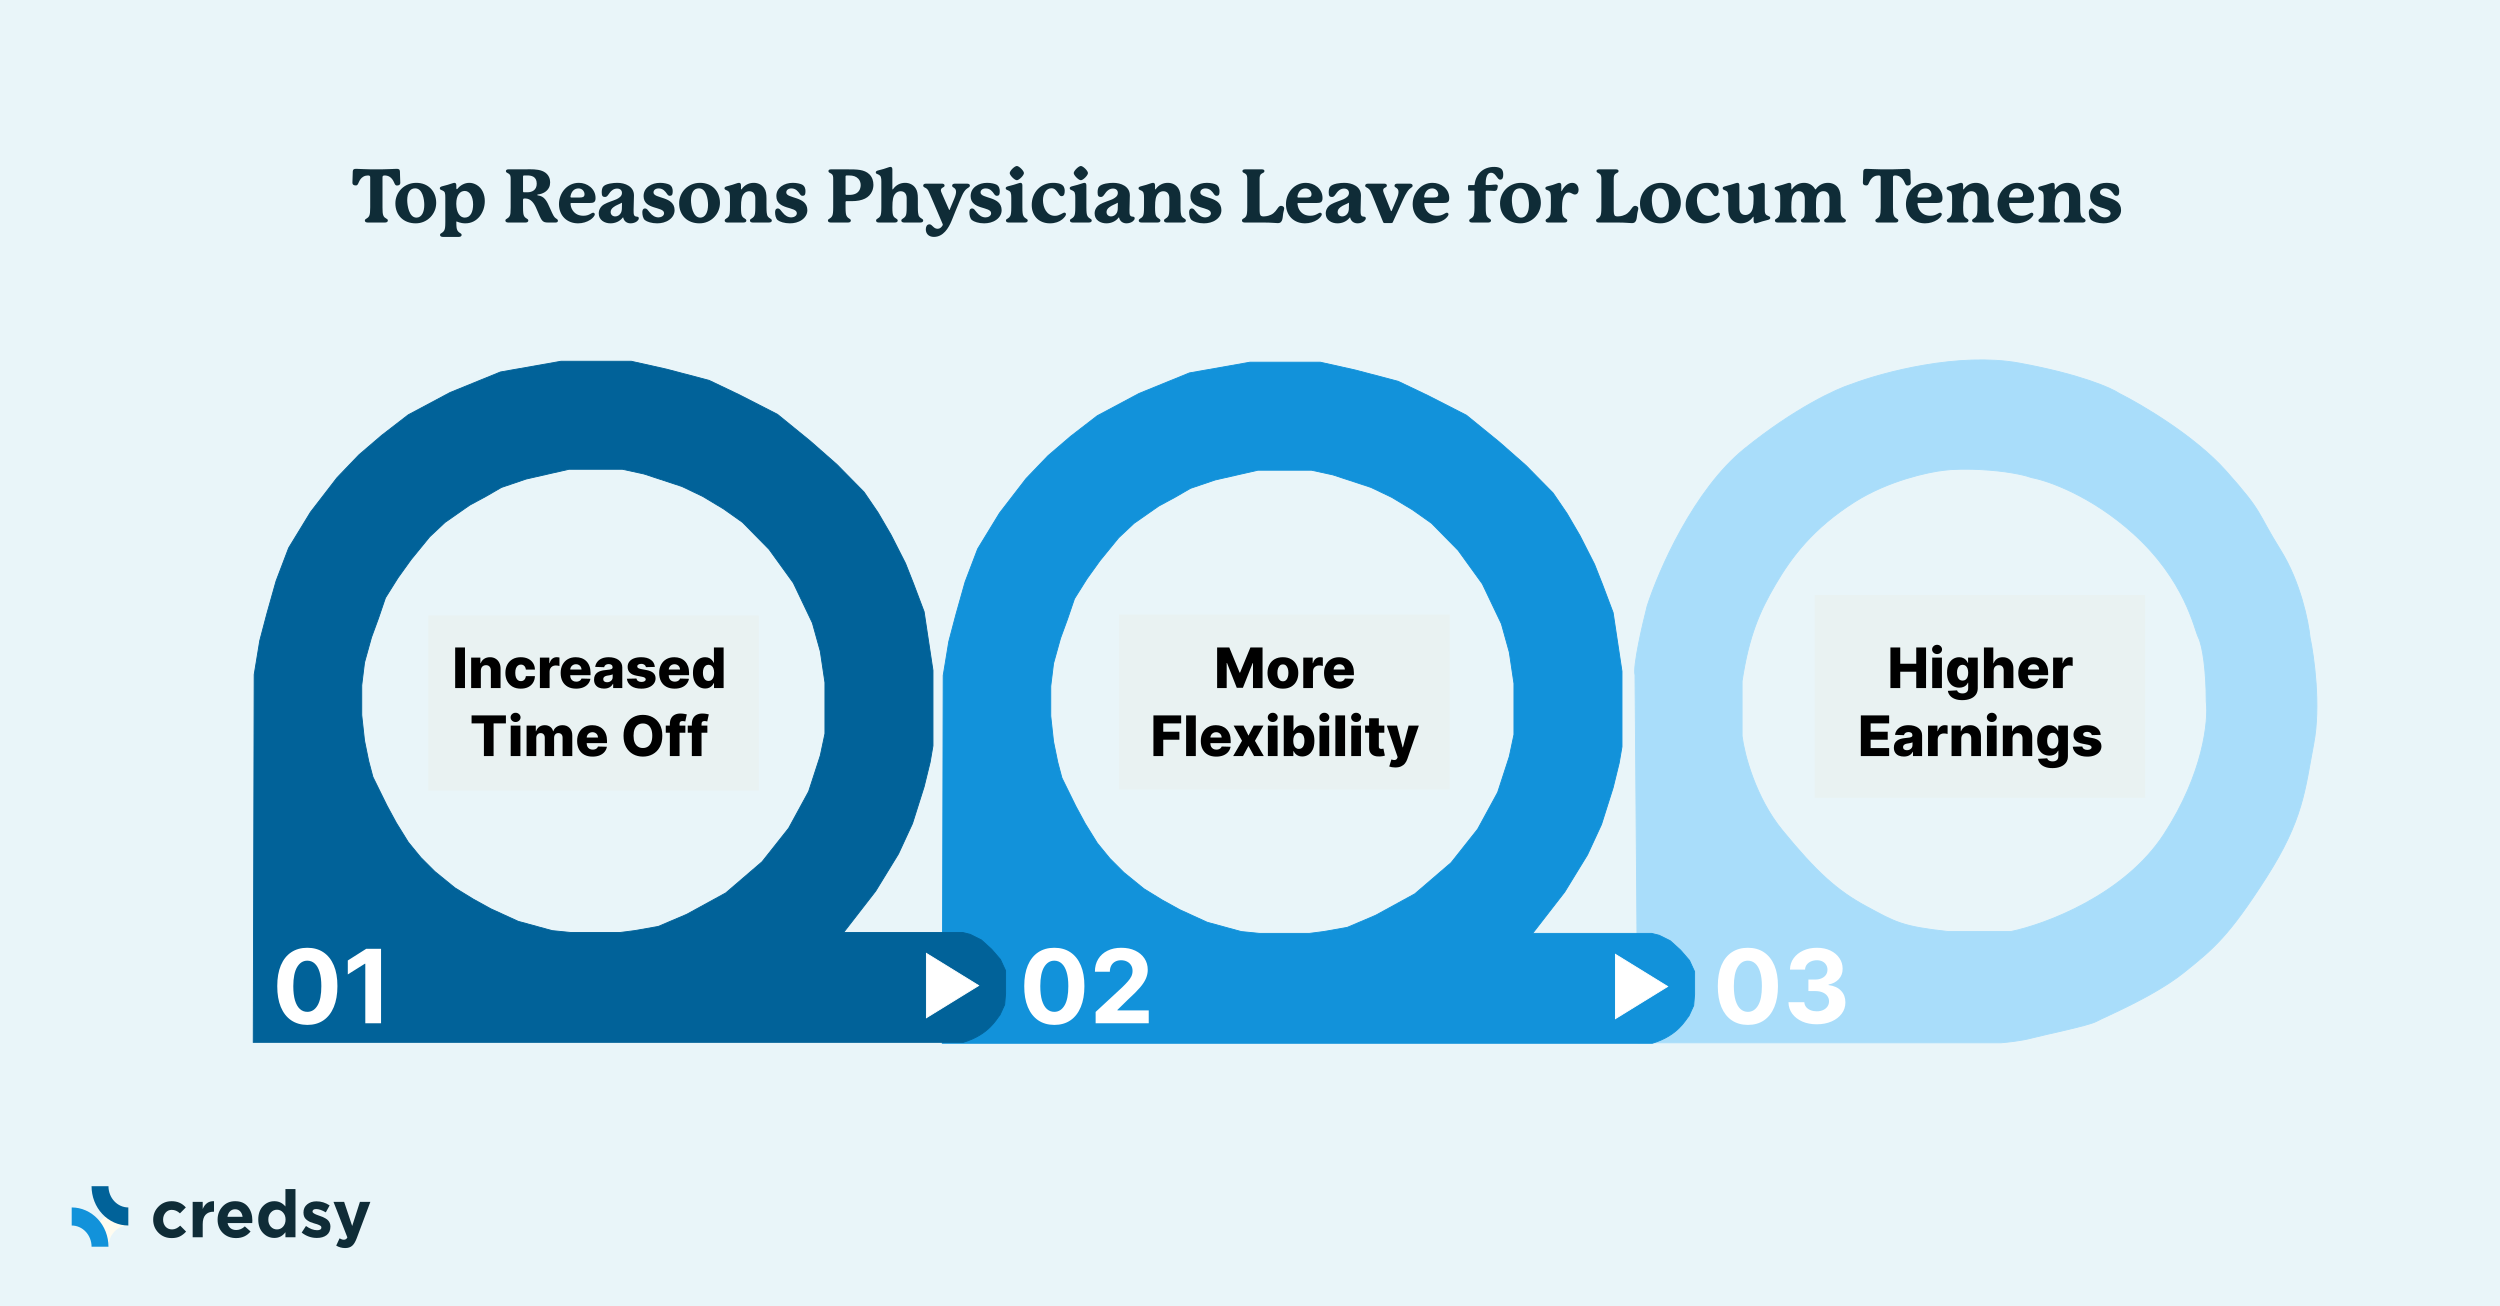 <svg xmlns="http://www.w3.org/2000/svg" fill="none" viewBox="0 0 2685 1403" height="1403" width="2685">
<rect x="0" y="0" width="2685" height="1403" fill="#333333" stroke="none"/>
<g clip-path="url(#clip0_937_356)">
<rect fill="#E9F5F9" height="1402.91" width="2685"></rect>
<path fill="#0F2C37" d="M184.322 1329.7C178.643 1329.7 173.911 1327.78 170.125 1323.95C166.386 1320.11 164.517 1315.43 164.517 1309.89C164.517 1304.4 166.41 1299.74 170.196 1295.91C173.982 1292.03 178.738 1290.09 184.464 1290.09C190.569 1290.09 195.609 1292.31 199.584 1296.76L193.266 1303.15C190.616 1300.64 187.658 1299.39 184.393 1299.39C181.743 1299.39 179.542 1300.4 177.791 1302.44C176.04 1304.47 175.165 1306.96 175.165 1309.89C175.165 1312.87 176.04 1315.38 177.791 1317.42C179.59 1319.4 181.932 1320.4 184.819 1320.4C187.8 1320.4 190.711 1319.05 193.55 1316.35L199.868 1322.74C197.786 1325.01 195.561 1326.74 193.195 1327.92C190.829 1329.11 187.871 1329.7 184.322 1329.7ZM206.916 1328.84V1290.8H217.706V1298.46C220.167 1292.64 224.213 1289.85 229.844 1290.09V1301.37H229.276C225.585 1301.37 222.722 1302.51 220.687 1304.78C218.7 1307 217.706 1310.34 217.706 1314.79V1328.84H206.916ZM253.576 1329.7C247.803 1329.7 243.047 1327.87 239.308 1324.23C235.57 1320.54 233.7 1315.76 233.7 1309.89C233.7 1304.35 235.475 1299.67 239.024 1295.84C242.573 1292 247.069 1290.09 252.511 1290.09C258.522 1290.09 263.112 1292.07 266.283 1296.05C269.453 1300.02 271.039 1304.92 271.039 1310.74C271.039 1311.31 270.991 1312.26 270.897 1313.58H244.419C244.94 1316 246.004 1317.84 247.613 1319.12C249.222 1320.4 251.257 1321.04 253.718 1321.04C257.078 1321.04 260.154 1319.73 262.946 1317.13L269.122 1322.6C265.289 1327.33 260.107 1329.7 253.576 1329.7ZM244.277 1306.84H260.533C260.202 1304.38 259.326 1302.41 257.906 1300.95C256.534 1299.48 254.736 1298.75 252.511 1298.75C250.335 1298.75 248.513 1299.48 247.046 1300.95C245.626 1302.37 244.703 1304.33 244.277 1306.84ZM294.697 1329.55C289.964 1329.55 285.895 1327.78 282.487 1324.23C279.08 1320.68 277.376 1315.85 277.376 1309.75C277.376 1303.69 279.056 1298.91 282.416 1295.41C285.824 1291.86 289.917 1290.09 294.697 1290.09C299.429 1290.09 303.381 1291.98 306.551 1295.77V1277.03H317.341V1328.84H306.551V1323.38C303.523 1327.5 299.571 1329.55 294.697 1329.55ZM290.864 1317.49C292.662 1319.43 294.862 1320.4 297.465 1320.4C300.068 1320.4 302.245 1319.43 303.996 1317.49C305.794 1315.5 306.693 1312.92 306.693 1309.75C306.693 1306.67 305.794 1304.17 303.996 1302.23C302.245 1300.24 300.068 1299.24 297.465 1299.24C294.862 1299.24 292.662 1300.24 290.864 1302.23C289.065 1304.17 288.166 1306.72 288.166 1309.89C288.166 1312.97 289.065 1315.5 290.864 1317.49ZM340.327 1329.55C334.317 1329.55 328.874 1327.64 324 1323.8L328.614 1316.71C332.779 1319.73 336.777 1321.25 340.611 1321.25C343.639 1321.25 345.154 1320.26 345.154 1318.27C345.154 1318.03 345.106 1317.79 345.012 1317.56C344.964 1317.32 344.846 1317.11 344.657 1316.92C344.468 1316.73 344.255 1316.56 344.018 1316.42C343.829 1316.23 343.545 1316.07 343.166 1315.93C342.835 1315.74 342.527 1315.59 342.243 1315.5C342.007 1315.36 341.652 1315.22 341.179 1315.07C340.705 1314.88 340.303 1314.74 339.972 1314.65C339.641 1314.55 339.191 1314.43 338.623 1314.29C338.055 1314.1 337.606 1313.96 337.274 1313.87C335.665 1313.39 334.293 1312.92 333.157 1312.45C332.069 1311.93 330.909 1311.24 329.679 1310.39C328.448 1309.49 327.502 1308.38 326.839 1307.05C326.224 1305.68 325.917 1304.09 325.917 1302.3C325.917 1298.56 327.242 1295.62 329.892 1293.49C332.542 1291.32 335.855 1290.23 339.83 1290.23C344.941 1290.23 349.673 1291.7 354.027 1294.63L349.91 1302.08C345.887 1299.72 342.456 1298.53 339.617 1298.53C336.967 1298.53 335.642 1299.46 335.642 1301.3C335.642 1302.58 337.819 1303.95 342.172 1305.42C342.693 1305.61 343.095 1305.75 343.379 1305.85C344.657 1306.27 345.745 1306.67 346.644 1307.05C347.544 1307.43 348.561 1307.95 349.697 1308.61C350.833 1309.28 351.732 1309.99 352.394 1310.74C353.104 1311.45 353.696 1312.38 354.169 1313.51C354.642 1314.65 354.879 1315.9 354.879 1317.27C354.879 1321.34 353.53 1324.42 350.833 1326.5C348.182 1328.54 344.681 1329.55 340.327 1329.55ZM370.659 1340.42C367.252 1340.42 364.058 1339.54 361.076 1337.79L364.696 1329.98C366.353 1330.97 367.891 1331.47 369.31 1331.47C371.014 1331.47 372.268 1330.64 373.073 1328.99L358.166 1290.8H369.594L378.255 1316.71L386.56 1290.8H397.776L383.153 1329.77C381.686 1333.7 380.029 1336.44 378.184 1338C376.338 1339.61 373.83 1340.42 370.659 1340.42Z"></path>
<path fill="#FFFCF0" d="M116.503 1339C116.503 1326.41 126.053 1316.21 137.834 1316.21C137.834 1316.21 137.834 1316.21 137.834 1316.21L137.834 1296.79C132.647 1296.79 127.51 1297.88 122.717 1300.01C117.925 1302.13 113.57 1305.24 109.902 1309.15C106.234 1313.07 103.324 1317.73 101.339 1322.85C99.353 1327.97 98.332 1333.46 98.332 1339L116.503 1339Z" clip-rule="evenodd" fill-rule="evenodd"></path>
<path fill="#1292DA" d="M77 1316.21C88.781 1316.21 98.331 1326.41 98.331 1339C98.331 1339 98.331 1339 98.331 1339L116.503 1339C116.503 1333.46 115.481 1327.97 113.496 1322.85C111.51 1317.73 108.601 1313.07 104.932 1309.15C101.264 1305.24 96.909 1302.13 92.117 1300.01C87.324 1297.88 82.187 1296.79 77 1296.79L77 1316.21C77 1316.21 77 1316.21 77 1316.21Z" clip-rule="evenodd" fill-rule="evenodd"></path>
<path fill="#016299" d="M122.717 1313C127.51 1315.12 132.646 1316.21 137.834 1316.21L137.834 1296.79C126.053 1296.79 116.503 1286.59 116.503 1274L98.331 1274C98.331 1279.54 99.353 1285.03 101.338 1290.15C103.323 1295.27 106.233 1299.93 109.901 1303.85C113.57 1307.76 117.924 1310.87 122.717 1313Z" clip-rule="evenodd" fill-rule="evenodd"></path>
<rect fill="#E9F2F2" height="188" width="355" y="661" x="460"></rect>
<rect fill="#E9F2F2" height="188" width="355" y="660" x="1202"></rect>
<rect fill="#E9F2F2" height="218" width="355" y="639" x="1949"></rect>
<path fill="black" d="M499.398 695.364V739H488.851V695.364H499.398ZM516.438 720.335V739H506.019V706.273H515.927V712.281H516.289C517.014 710.278 518.249 708.709 519.997 707.572C521.744 706.422 523.825 705.847 526.24 705.847C528.541 705.847 530.536 706.365 532.227 707.402C533.931 708.425 535.252 709.859 536.19 711.706C537.142 713.538 537.61 715.683 537.596 718.141V739H527.177V720.186C527.191 718.368 526.73 716.947 525.792 715.925C524.869 714.902 523.583 714.391 521.936 714.391C520.842 714.391 519.876 714.632 519.038 715.115C518.214 715.584 517.575 716.259 517.12 717.139C516.68 718.02 516.453 719.085 516.438 720.335ZM559.324 739.618C555.872 739.618 552.91 738.908 550.439 737.487C547.981 736.067 546.092 734.092 544.771 731.564C543.45 729.021 542.79 726.081 542.79 722.743C542.79 719.391 543.45 716.45 544.771 713.922C546.106 711.379 548.003 709.398 550.46 707.977C552.932 706.557 555.879 705.847 559.302 705.847C562.328 705.847 564.963 706.393 567.207 707.487C569.466 708.581 571.227 710.129 572.491 712.132C573.77 714.121 574.444 716.457 574.515 719.142H564.778C564.579 717.466 564.011 716.152 563.074 715.2C562.15 714.249 560.943 713.773 559.452 713.773C558.244 713.773 557.186 714.114 556.277 714.795C555.368 715.463 554.657 716.457 554.146 717.778C553.649 719.085 553.4 720.705 553.4 722.636C553.4 724.568 553.649 726.202 554.146 727.537C554.657 728.858 555.368 729.859 556.277 730.541C557.186 731.209 558.244 731.543 559.452 731.543C560.417 731.543 561.27 731.337 562.008 730.925C562.761 730.513 563.379 729.909 563.862 729.114C564.345 728.304 564.65 727.324 564.778 726.173H574.515C574.416 728.872 573.741 731.23 572.491 733.247C571.256 735.264 569.515 736.834 567.271 737.956C565.041 739.064 562.392 739.618 559.324 739.618ZM579.847 739V706.273H589.968V712.239H590.309C590.906 710.08 591.879 708.474 593.228 707.423C594.578 706.358 596.147 705.825 597.937 705.825C598.42 705.825 598.917 705.861 599.428 705.932C599.94 705.989 600.416 706.081 600.856 706.209V715.264C600.359 715.094 599.705 714.959 598.896 714.859C598.1 714.76 597.39 714.71 596.765 714.71C595.529 714.71 594.414 714.987 593.42 715.541C592.44 716.081 591.666 716.841 591.097 717.821C590.544 718.787 590.267 719.923 590.267 721.23V739H579.847ZM618.7 739.618C615.277 739.618 612.323 738.943 609.837 737.594C607.365 736.23 605.462 734.291 604.127 731.777C602.806 729.249 602.145 726.244 602.145 722.764C602.145 719.384 602.813 716.429 604.148 713.901C605.483 711.358 607.365 709.384 609.794 707.977C612.223 706.557 615.085 705.847 618.381 705.847C620.71 705.847 622.841 706.209 624.773 706.933C626.705 707.658 628.374 708.73 629.78 710.151C631.186 711.571 632.28 713.325 633.061 715.413C633.843 717.487 634.233 719.866 634.233 722.551V725.151H605.789V719.099H624.539C624.524 717.991 624.262 717.004 623.75 716.138C623.239 715.271 622.536 714.597 621.641 714.114C620.76 713.616 619.744 713.368 618.594 713.368C617.429 713.368 616.385 713.631 615.462 714.156C614.539 714.668 613.807 715.371 613.267 716.266C612.727 717.146 612.443 718.148 612.415 719.27V725.428C612.415 726.763 612.678 727.935 613.203 728.943C613.729 729.937 614.475 730.712 615.441 731.266C616.406 731.82 617.557 732.097 618.892 732.097C619.816 732.097 620.654 731.969 621.406 731.713C622.159 731.457 622.806 731.081 623.345 730.584C623.885 730.087 624.29 729.476 624.56 728.751L634.127 729.028C633.729 731.173 632.855 733.041 631.506 734.632C630.171 736.209 628.416 737.437 626.243 738.318C624.07 739.185 621.556 739.618 618.7 739.618ZM648.78 739.554C646.692 739.554 644.839 739.206 643.219 738.51C641.614 737.8 640.343 736.734 639.405 735.314C638.482 733.879 638.02 732.082 638.02 729.923C638.02 728.105 638.34 726.571 638.979 725.321C639.618 724.071 640.499 723.055 641.621 722.274C642.743 721.493 644.036 720.903 645.499 720.506C646.962 720.094 648.525 719.817 650.187 719.675C652.047 719.504 653.546 719.327 654.682 719.142C655.819 718.943 656.643 718.666 657.154 718.311C657.68 717.942 657.942 717.423 657.942 716.756V716.649C657.942 715.555 657.566 714.71 656.813 714.114C656.06 713.517 655.045 713.219 653.766 713.219C652.388 713.219 651.28 713.517 650.442 714.114C649.604 714.71 649.072 715.534 648.844 716.585L639.235 716.244C639.519 714.256 640.251 712.48 641.43 710.918C642.623 709.341 644.256 708.105 646.33 707.21C648.418 706.301 650.925 705.847 653.851 705.847C655.939 705.847 657.864 706.095 659.626 706.592C661.387 707.075 662.921 707.786 664.228 708.723C665.535 709.646 666.543 710.783 667.253 712.132C667.978 713.482 668.34 715.023 668.34 716.756V739H658.539V734.44H658.283C657.701 735.548 656.955 736.486 656.046 737.253C655.151 738.02 654.093 738.595 652.871 738.979C651.664 739.362 650.3 739.554 648.78 739.554ZM651.998 732.736C653.12 732.736 654.128 732.509 655.023 732.054C655.932 731.599 656.657 730.974 657.197 730.179C657.736 729.369 658.006 728.432 658.006 727.366V724.256C657.708 724.412 657.346 724.554 656.92 724.682C656.508 724.81 656.053 724.93 655.556 725.044C655.059 725.158 654.547 725.257 654.022 725.342C653.496 725.428 652.992 725.506 652.509 725.577C651.529 725.733 650.691 725.974 649.995 726.301C649.313 726.628 648.787 727.054 648.418 727.58C648.063 728.091 647.885 728.702 647.885 729.412C647.885 730.491 648.269 731.315 649.036 731.884C649.817 732.452 650.805 732.736 651.998 732.736ZM703.283 716.266L693.716 716.521C693.617 715.839 693.347 715.236 692.907 714.71C692.466 714.17 691.891 713.751 691.181 713.453C690.485 713.141 689.675 712.984 688.752 712.984C687.545 712.984 686.515 713.226 685.662 713.709C684.824 714.192 684.412 714.845 684.427 715.669C684.412 716.308 684.668 716.862 685.194 717.331C685.733 717.8 686.692 718.176 688.07 718.46L694.377 719.653C697.644 720.278 700.073 721.315 701.664 722.764C703.269 724.213 704.079 726.131 704.093 728.517C704.079 730.761 703.411 732.714 702.09 734.376C700.783 736.038 698.993 737.331 696.721 738.254C694.448 739.163 691.849 739.618 688.922 739.618C684.249 739.618 680.563 738.659 677.864 736.741C675.18 734.81 673.645 732.224 673.262 728.986L683.553 728.73C683.78 729.923 684.37 730.832 685.322 731.457C686.273 732.082 687.488 732.395 688.965 732.395C690.3 732.395 691.387 732.146 692.225 731.649C693.063 731.152 693.489 730.491 693.503 729.668C693.489 728.929 693.162 728.339 692.523 727.899C691.884 727.445 690.883 727.089 689.519 726.834L683.809 725.747C680.528 725.151 678.084 724.05 676.479 722.445C674.874 720.825 674.079 718.766 674.093 716.266C674.079 714.078 674.661 712.21 675.84 710.662C677.019 709.099 678.695 707.906 680.868 707.082C683.042 706.259 685.606 705.847 688.56 705.847C692.992 705.847 696.486 706.777 699.043 708.638C701.6 710.484 703.013 713.027 703.283 716.266ZM724.521 739.618C721.097 739.618 718.143 738.943 715.657 737.594C713.186 736.23 711.282 734.291 709.947 731.777C708.626 729.249 707.965 726.244 707.965 722.764C707.965 719.384 708.633 716.429 709.968 713.901C711.303 711.358 713.186 709.384 715.615 707.977C718.044 706.557 720.906 705.847 724.201 705.847C726.531 705.847 728.661 706.209 730.593 706.933C732.525 707.658 734.194 708.73 735.6 710.151C737.007 711.571 738.1 713.325 738.882 715.413C739.663 717.487 740.053 719.866 740.053 722.551V725.151H711.609V719.099H730.359C730.345 717.991 730.082 717.004 729.57 716.138C729.059 715.271 728.356 714.597 727.461 714.114C726.58 713.616 725.565 713.368 724.414 713.368C723.249 713.368 722.205 713.631 721.282 714.156C720.359 714.668 719.627 715.371 719.088 716.266C718.548 717.146 718.264 718.148 718.235 719.27V725.428C718.235 726.763 718.498 727.935 719.024 728.943C719.549 729.937 720.295 730.712 721.261 731.266C722.227 731.82 723.377 732.097 724.713 732.097C725.636 732.097 726.474 731.969 727.227 731.713C727.98 731.457 728.626 731.081 729.166 730.584C729.705 730.087 730.11 729.476 730.38 728.751L739.947 729.028C739.549 731.173 738.676 733.041 737.326 734.632C735.991 736.209 734.237 737.437 732.063 738.318C729.89 739.185 727.376 739.618 724.521 739.618ZM757.328 739.469C754.913 739.469 752.719 738.844 750.744 737.594C748.77 736.344 747.193 734.469 746.014 731.969C744.835 729.469 744.246 726.365 744.246 722.658C744.246 718.808 744.856 715.641 746.078 713.155C747.3 710.669 748.898 708.83 750.872 707.636C752.861 706.443 754.998 705.847 757.285 705.847C759.004 705.847 760.474 706.145 761.696 706.741C762.917 707.324 763.926 708.077 764.721 709C765.517 709.923 766.121 710.882 766.532 711.876H766.746V695.364H777.165V739H766.852V733.695H766.532C766.092 734.703 765.467 735.648 764.657 736.528C763.848 737.409 762.832 738.119 761.611 738.659C760.403 739.199 758.976 739.469 757.328 739.469ZM760.95 731.351C762.214 731.351 763.294 730.996 764.189 730.286C765.084 729.561 765.773 728.545 766.256 727.239C766.738 725.932 766.98 724.398 766.98 722.636C766.98 720.847 766.738 719.305 766.256 718.013C765.787 716.72 765.098 715.726 764.189 715.03C763.294 714.334 762.214 713.986 760.95 713.986C759.657 713.986 758.564 714.341 757.669 715.051C756.774 715.761 756.092 716.763 755.623 718.055C755.169 719.348 754.942 720.875 754.942 722.636C754.942 724.398 755.176 725.932 755.645 727.239C756.113 728.545 756.788 729.561 757.669 730.286C758.564 730.996 759.657 731.351 760.95 731.351ZM506.467 776.929V768.364H543.349V776.929H530.117V812H519.72V776.929H506.467ZM548.5 812V779.273H558.919V812H548.5ZM553.72 775.459C552.257 775.459 551 774.976 549.949 774.01C548.898 773.03 548.372 771.851 548.372 770.473C548.372 769.109 548.898 767.945 549.949 766.979C551 765.999 552.257 765.509 553.72 765.509C555.197 765.509 556.454 765.999 557.491 766.979C558.542 767.945 559.068 769.109 559.068 770.473C559.068 771.851 558.542 773.03 557.491 774.01C556.454 774.976 555.197 775.459 553.72 775.459ZM565.551 812V779.273H575.458V785.281H575.82C576.502 783.293 577.653 781.723 579.272 780.572C580.892 779.422 582.823 778.847 585.068 778.847C587.34 778.847 589.286 779.429 590.906 780.594C592.525 781.759 593.555 783.321 593.995 785.281H594.336C594.947 783.335 596.14 781.78 597.916 780.615C599.691 779.436 601.786 778.847 604.201 778.847C607.298 778.847 609.812 779.841 611.744 781.83C613.676 783.804 614.642 786.517 614.642 789.969V812H604.222V792.355C604.222 790.722 603.803 789.479 602.965 788.626C602.127 787.76 601.041 787.327 599.705 787.327C598.271 787.327 597.142 787.795 596.318 788.733C595.508 789.656 595.103 790.899 595.103 792.462V812H585.089V792.249C585.089 790.729 584.677 789.528 583.853 788.648C583.029 787.767 581.943 787.327 580.593 787.327C579.684 787.327 578.882 787.547 578.186 787.987C577.49 788.413 576.943 789.024 576.545 789.82C576.161 790.615 575.97 791.553 575.97 792.632V812H565.551ZM636.396 812.618C632.972 812.618 630.018 811.943 627.532 810.594C625.061 809.23 623.157 807.291 621.822 804.777C620.501 802.249 619.84 799.244 619.84 795.764C619.84 792.384 620.508 789.429 621.843 786.901C623.178 784.358 625.061 782.384 627.49 780.977C629.919 779.557 632.781 778.847 636.076 778.847C638.406 778.847 640.536 779.209 642.468 779.933C644.4 780.658 646.069 781.73 647.475 783.151C648.882 784.571 649.975 786.325 650.757 788.413C651.538 790.487 651.928 792.866 651.928 795.551V798.151H623.484V792.099H642.234C642.22 790.991 641.957 790.004 641.445 789.138C640.934 788.271 640.231 787.597 639.336 787.114C638.455 786.616 637.44 786.368 636.289 786.368C635.124 786.368 634.08 786.631 633.157 787.156C632.234 787.668 631.502 788.371 630.963 789.266C630.423 790.146 630.139 791.148 630.11 792.27V798.428C630.11 799.763 630.373 800.935 630.899 801.943C631.424 802.937 632.17 803.712 633.136 804.266C634.102 804.82 635.252 805.097 636.588 805.097C637.511 805.097 638.349 804.969 639.102 804.713C639.855 804.457 640.501 804.081 641.041 803.584C641.58 803.087 641.985 802.476 642.255 801.751L651.822 802.028C651.424 804.173 650.551 806.041 649.201 807.632C647.866 809.209 646.112 810.437 643.938 811.318C641.765 812.185 639.251 812.618 636.396 812.618ZM711.327 790.182C711.327 794.983 710.403 799.053 708.557 802.391C706.71 805.729 704.21 808.264 701.057 809.997C697.917 811.73 694.395 812.597 690.488 812.597C686.568 812.597 683.038 811.723 679.899 809.976C676.76 808.229 674.267 805.693 672.42 802.369C670.588 799.031 669.672 794.969 669.672 790.182C669.672 785.381 670.588 781.311 672.42 777.973C674.267 774.635 676.76 772.099 679.899 770.366C683.038 768.634 686.568 767.767 690.488 767.767C694.395 767.767 697.917 768.634 701.057 770.366C704.21 772.099 706.71 774.635 708.557 777.973C710.403 781.311 711.327 785.381 711.327 790.182ZM700.545 790.182C700.545 787.341 700.14 784.94 699.331 782.98C698.535 781.02 697.385 779.536 695.879 778.527C694.388 777.518 692.591 777.014 690.488 777.014C688.4 777.014 686.604 777.518 685.098 778.527C683.592 779.536 682.434 781.02 681.625 782.98C680.829 784.94 680.432 787.341 680.432 790.182C680.432 793.023 680.829 795.423 681.625 797.384C682.434 799.344 683.592 800.828 685.098 801.837C686.604 802.845 688.4 803.349 690.488 803.349C692.591 803.349 694.388 802.845 695.879 801.837C697.385 800.828 698.535 799.344 699.331 797.384C700.14 795.423 700.545 793.023 700.545 790.182ZM736.085 779.273V786.943H715.034V779.273H736.085ZM719.423 812V777.611C719.423 775.082 719.899 772.987 720.851 771.325C721.802 769.649 723.123 768.399 724.814 767.575C726.504 766.737 728.457 766.318 730.673 766.318C732.122 766.318 733.486 766.432 734.764 766.659C736.057 766.872 737.015 767.064 737.64 767.234L735.979 774.862C735.595 774.734 735.126 774.628 734.572 774.543C734.032 774.457 733.521 774.415 733.038 774.415C731.817 774.415 730.979 774.685 730.524 775.224C730.069 775.764 729.842 776.503 729.842 777.44V812H719.423ZM759.698 779.273V786.943H738.647V779.273H759.698ZM743.036 812V777.611C743.036 775.082 743.512 772.987 744.464 771.325C745.416 769.649 746.737 768.399 748.427 767.575C750.117 766.737 752.07 766.318 754.286 766.318C755.735 766.318 757.099 766.432 758.377 766.659C759.67 766.872 760.629 767.064 761.254 767.234L759.592 774.862C759.208 774.734 758.74 774.628 758.186 774.543C757.646 774.457 757.134 774.415 756.651 774.415C755.43 774.415 754.592 774.685 754.137 775.224C753.683 775.764 753.455 776.503 753.455 777.44V812H743.036Z"></path>
<path fill="black" d="M1307.19 695.364H1320.25L1331.33 722.381H1331.84L1342.92 695.364H1355.98V739H1345.71V712.196H1345.35L1334.87 738.723H1328.3L1317.82 712.047H1317.46V739H1307.19V695.364ZM1377.84 739.618C1374.4 739.618 1371.45 738.915 1368.97 737.509C1366.52 736.088 1364.62 734.114 1363.28 731.585C1361.96 729.043 1361.3 726.095 1361.3 722.743C1361.3 719.376 1361.96 716.429 1363.28 713.901C1364.62 711.358 1366.52 709.384 1368.97 707.977C1371.45 706.557 1374.4 705.847 1377.84 705.847C1381.27 705.847 1384.22 706.557 1386.68 707.977C1389.15 709.384 1391.05 711.358 1392.37 713.901C1393.7 716.429 1394.37 719.376 1394.37 722.743C1394.37 726.095 1393.7 729.043 1392.37 731.585C1391.05 734.114 1389.15 736.088 1386.68 737.509C1384.22 738.915 1381.27 739.618 1377.84 739.618ZM1377.9 731.756C1379.15 731.756 1380.21 731.372 1381.08 730.605C1381.94 729.838 1382.6 728.773 1383.06 727.409C1383.53 726.045 1383.76 724.469 1383.76 722.679C1383.76 720.861 1383.53 719.27 1383.06 717.906C1382.6 716.543 1381.94 715.477 1381.08 714.71C1380.21 713.943 1379.15 713.56 1377.9 713.56C1376.61 713.56 1375.51 713.943 1374.62 714.71C1373.74 715.477 1373.06 716.543 1372.6 717.906C1372.14 719.27 1371.91 720.861 1371.91 722.679C1371.91 724.469 1372.14 726.045 1372.6 727.409C1373.06 728.773 1373.74 729.838 1374.62 730.605C1375.51 731.372 1376.61 731.756 1377.9 731.756ZM1399.71 739V706.273H1409.83V712.239H1410.17C1410.77 710.08 1411.74 708.474 1413.09 707.423C1414.44 706.358 1416.01 705.825 1417.8 705.825C1418.28 705.825 1418.78 705.861 1419.29 705.932C1419.8 705.989 1420.28 706.081 1420.72 706.209V715.264C1420.22 715.094 1419.57 714.959 1418.76 714.859C1417.96 714.76 1417.25 714.71 1416.63 714.71C1415.39 714.71 1414.28 714.987 1413.28 715.541C1412.3 716.081 1411.53 716.841 1410.96 717.821C1410.4 718.787 1410.13 719.923 1410.13 721.23V739H1399.71ZM1438.56 739.618C1435.14 739.618 1432.18 738.943 1429.7 737.594C1427.23 736.23 1425.32 734.291 1423.99 731.777C1422.67 729.249 1422.01 726.244 1422.01 722.764C1422.01 719.384 1422.67 716.429 1424.01 713.901C1425.34 711.358 1427.23 709.384 1429.66 707.977C1432.08 706.557 1434.95 705.847 1438.24 705.847C1440.57 705.847 1442.7 706.209 1444.63 706.933C1446.57 707.658 1448.24 708.73 1449.64 710.151C1451.05 711.571 1452.14 713.325 1452.92 715.413C1453.7 717.487 1454.09 719.866 1454.09 722.551V725.151H1425.65V719.099H1444.4C1444.39 717.991 1444.12 717.004 1443.61 716.138C1443.1 715.271 1442.4 714.597 1441.5 714.114C1440.62 713.616 1439.61 713.368 1438.46 713.368C1437.29 713.368 1436.25 713.631 1435.32 714.156C1434.4 714.668 1433.67 715.371 1433.13 716.266C1432.59 717.146 1432.3 718.148 1432.28 719.27V725.428C1432.28 726.763 1432.54 727.935 1433.06 728.943C1433.59 729.937 1434.34 730.712 1435.3 731.266C1436.27 731.82 1437.42 732.097 1438.75 732.097C1439.68 732.097 1440.51 731.969 1441.27 731.713C1442.02 731.457 1442.67 731.081 1443.21 730.584C1443.75 730.087 1444.15 729.476 1444.42 728.751L1453.99 729.028C1453.59 731.173 1452.72 733.041 1451.37 734.632C1450.03 736.209 1448.28 737.437 1446.1 738.318C1443.93 739.185 1441.42 739.618 1438.56 739.618ZM1238.78 812V768.364H1268.57V776.929H1249.33V785.878H1266.67V794.464H1249.33V812H1238.78ZM1284.3 768.364V812H1273.88V768.364H1284.3ZM1306.23 812.618C1302.8 812.618 1299.85 811.943 1297.36 810.594C1294.89 809.23 1292.99 807.291 1291.65 804.777C1290.33 802.249 1289.67 799.244 1289.67 795.764C1289.67 792.384 1290.34 789.429 1291.68 786.901C1293.01 784.358 1294.89 782.384 1297.32 780.977C1299.75 779.557 1302.61 778.847 1305.91 778.847C1308.24 778.847 1310.37 779.209 1312.3 779.933C1314.23 780.658 1315.9 781.73 1317.31 783.151C1318.71 784.571 1319.81 786.325 1320.59 788.413C1321.37 790.487 1321.76 792.866 1321.76 795.551V798.151H1293.32V792.099H1312.07C1312.05 790.991 1311.79 790.004 1311.28 789.138C1310.77 788.271 1310.06 787.597 1309.17 787.114C1308.29 786.616 1307.27 786.368 1306.12 786.368C1304.96 786.368 1303.91 786.631 1302.99 787.156C1302.07 787.668 1301.33 788.371 1300.79 789.266C1300.25 790.146 1299.97 791.148 1299.94 792.27V798.428C1299.94 799.763 1300.21 800.935 1300.73 801.943C1301.26 802.937 1302 803.712 1302.97 804.266C1303.93 804.82 1305.08 805.097 1306.42 805.097C1307.34 805.097 1308.18 804.969 1308.93 804.713C1309.69 804.457 1310.33 804.081 1310.87 803.584C1311.41 803.087 1311.82 802.476 1312.09 801.751L1321.65 802.028C1321.26 804.173 1320.38 806.041 1319.03 807.632C1317.7 809.209 1315.94 810.437 1313.77 811.318C1311.6 812.185 1309.08 812.618 1306.23 812.618ZM1335.48 779.273L1340.87 790.054L1346.45 779.273H1356.95L1347.81 795.636L1357.29 812H1346.88L1340.87 801.134L1335.01 812H1324.44L1333.94 795.636L1324.91 779.273H1335.48ZM1361.71 812V779.273H1372.13V812H1361.71ZM1366.93 775.459C1365.47 775.459 1364.21 774.976 1363.16 774.01C1362.11 773.03 1361.58 771.851 1361.58 770.473C1361.58 769.109 1362.11 767.945 1363.16 766.979C1364.21 765.999 1365.47 765.509 1366.93 765.509C1368.41 765.509 1369.67 765.999 1370.7 766.979C1371.75 767.945 1372.28 769.109 1372.28 770.473C1372.28 771.851 1371.75 773.03 1370.7 774.01C1369.67 774.976 1368.41 775.459 1366.93 775.459ZM1378.76 812V768.364H1389.18V784.876H1389.39C1389.82 783.882 1390.42 782.923 1391.2 782C1392 781.077 1393.01 780.324 1394.23 779.741C1395.47 779.145 1396.94 778.847 1398.66 778.847C1400.93 778.847 1403.06 779.443 1405.03 780.636C1407.02 781.83 1408.63 783.669 1409.85 786.155C1411.07 788.641 1411.68 791.808 1411.68 795.658C1411.68 799.365 1411.09 802.469 1409.91 804.969C1408.75 807.469 1407.17 809.344 1405.18 810.594C1403.21 811.844 1401.01 812.469 1398.6 812.469C1396.95 812.469 1395.52 812.199 1394.32 811.659C1393.11 811.119 1392.09 810.409 1391.27 809.528C1390.46 808.648 1389.83 807.703 1389.39 806.695H1389.07V812H1378.76ZM1388.97 795.636C1388.97 797.398 1389.2 798.932 1389.67 800.239C1390.15 801.545 1390.84 802.561 1391.74 803.286C1392.65 803.996 1393.73 804.351 1395 804.351C1396.28 804.351 1397.36 803.996 1398.26 803.286C1399.15 802.561 1399.83 801.545 1400.28 800.239C1400.75 798.932 1400.98 797.398 1400.98 795.636C1400.98 793.875 1400.75 792.348 1400.28 791.055C1399.83 789.763 1399.15 788.761 1398.26 788.051C1397.38 787.341 1396.29 786.986 1395 786.986C1393.72 786.986 1392.63 787.334 1391.74 788.03C1390.84 788.726 1390.15 789.72 1389.67 791.013C1389.2 792.305 1388.97 793.847 1388.97 795.636ZM1417.14 812V779.273H1427.56V812H1417.14ZM1422.36 775.459C1420.9 775.459 1419.64 774.976 1418.59 774.01C1417.54 773.03 1417.01 771.851 1417.01 770.473C1417.01 769.109 1417.54 767.945 1418.59 766.979C1419.64 765.999 1420.9 765.509 1422.36 765.509C1423.84 765.509 1425.09 765.999 1426.13 766.979C1427.18 767.945 1427.71 769.109 1427.71 770.473C1427.71 771.851 1427.18 773.03 1426.13 774.01C1425.09 774.976 1423.84 775.459 1422.36 775.459ZM1444.61 768.364V812H1434.19V768.364H1444.61ZM1451.24 812V779.273H1461.66V812H1451.24ZM1456.46 775.459C1455 775.459 1453.74 774.976 1452.69 774.01C1451.64 773.03 1451.11 771.851 1451.11 770.473C1451.11 769.109 1451.64 767.945 1452.69 766.979C1453.74 765.999 1455 765.509 1456.46 765.509C1457.94 765.509 1459.2 765.999 1460.23 766.979C1461.28 767.945 1461.81 769.109 1461.81 770.473C1461.81 771.851 1461.28 773.03 1460.23 774.01C1459.2 774.976 1457.94 775.459 1456.46 775.459ZM1486.77 779.273V786.943H1466.12V779.273H1486.77ZM1470.44 771.432H1480.86V801.709C1480.86 802.348 1480.96 802.866 1481.16 803.264C1481.38 803.648 1481.68 803.925 1482.08 804.095C1482.48 804.251 1482.95 804.33 1483.51 804.33C1483.9 804.33 1484.32 804.294 1484.76 804.223C1485.22 804.138 1485.56 804.067 1485.79 804.01L1487.36 811.531C1486.87 811.673 1486.16 811.851 1485.25 812.064C1484.36 812.277 1483.29 812.412 1482.04 812.469C1479.59 812.582 1477.5 812.298 1475.75 811.616C1474.02 810.92 1472.69 809.841 1471.77 808.378C1470.86 806.915 1470.42 805.075 1470.44 802.859V771.432ZM1498.45 824.273C1497.2 824.273 1496.02 824.173 1494.92 823.974C1493.81 823.79 1492.86 823.541 1492.06 823.229L1494.36 815.665C1495.38 816.006 1496.31 816.205 1497.13 816.261C1497.97 816.318 1498.69 816.183 1499.28 815.857C1499.89 815.544 1500.36 814.983 1500.69 814.173L1501.09 813.193L1489.46 779.273H1500.37L1506.4 802.625H1506.74L1512.86 779.273H1523.83L1511.49 815.132C1510.9 816.922 1510.05 818.499 1508.96 819.862C1507.88 821.24 1506.48 822.32 1504.76 823.101C1503.05 823.882 1500.95 824.273 1498.45 824.273Z"></path>
<path fill="black" d="M2030.31 739V695.364H2040.86V712.878H2058.05V695.364H2068.58V739H2058.05V721.464H2040.86V739H2030.31ZM2075.2 739V706.273H2085.61V739H2075.2ZM2080.42 702.459C2078.95 702.459 2077.7 701.976 2076.64 701.01C2075.59 700.03 2075.07 698.851 2075.07 697.473C2075.07 696.109 2075.59 694.945 2076.64 693.979C2077.7 692.999 2078.95 692.509 2080.42 692.509C2081.89 692.509 2083.15 692.999 2084.19 693.979C2085.24 694.945 2085.76 696.109 2085.76 697.473C2085.76 698.851 2085.24 700.03 2084.19 701.01C2083.15 701.976 2081.89 702.459 2080.42 702.459ZM2107.5 751.955C2104.39 751.955 2101.73 751.521 2099.51 750.655C2097.3 749.788 2095.56 748.602 2094.29 747.097C2093.03 745.591 2092.27 743.886 2092.01 741.983L2101.88 741.429C2102.06 742.097 2102.4 742.679 2102.9 743.176C2103.41 743.673 2104.07 744.057 2104.88 744.327C2105.7 744.597 2106.67 744.732 2107.78 744.732C2109.53 744.732 2110.97 744.305 2112.1 743.453C2113.25 742.615 2113.83 741.145 2113.83 739.043V733.29H2113.47C2113.06 734.298 2112.43 735.2 2111.59 735.996C2110.75 736.791 2109.71 737.416 2108.46 737.871C2107.22 738.325 2105.8 738.553 2104.2 738.553C2101.81 738.553 2099.63 737.999 2097.64 736.891C2095.66 735.768 2094.08 734.036 2092.89 731.692C2091.71 729.334 2091.12 726.301 2091.12 722.594C2091.12 718.773 2091.73 715.626 2092.95 713.155C2094.17 710.669 2095.77 708.83 2097.74 707.636C2099.73 706.443 2101.87 705.847 2104.16 705.847C2105.88 705.847 2107.35 706.145 2108.57 706.741C2109.8 707.324 2110.82 708.077 2111.61 709C2112.41 709.923 2113.01 710.882 2113.42 711.876H2113.72V706.273H2124.1V739.128C2124.1 741.898 2123.4 744.234 2122.01 746.138C2120.62 748.041 2118.67 749.483 2116.17 750.463C2113.67 751.457 2110.78 751.955 2107.5 751.955ZM2107.82 730.967C2109.09 730.967 2110.16 730.634 2111.06 729.966C2111.95 729.298 2112.64 728.339 2113.13 727.089C2113.61 725.839 2113.85 724.341 2113.85 722.594C2113.85 720.818 2113.61 719.291 2113.13 718.013C2112.66 716.72 2111.97 715.726 2111.06 715.03C2110.16 714.334 2109.09 713.986 2107.82 713.986C2106.53 713.986 2105.43 714.341 2104.54 715.051C2103.65 715.761 2102.96 716.763 2102.49 718.055C2102.04 719.334 2101.81 720.847 2101.81 722.594C2101.81 724.341 2102.05 725.839 2102.52 727.089C2102.98 728.339 2103.66 729.298 2104.54 729.966C2105.43 730.634 2106.53 730.967 2107.82 730.967ZM2141.16 720.335V739H2130.74V695.364H2140.82V712.281H2141.18C2141.92 710.264 2143.13 708.687 2144.8 707.551C2146.49 706.415 2148.56 705.847 2151 705.847C2153.31 705.847 2155.31 706.358 2157.01 707.381C2158.72 708.389 2160.04 709.817 2160.98 711.663C2161.93 713.51 2162.4 715.669 2162.38 718.141V739H2151.96V720.186C2151.98 718.368 2151.52 716.947 2150.6 715.925C2149.68 714.902 2148.38 714.391 2146.7 714.391C2145.61 714.391 2144.64 714.632 2143.8 715.115C2142.98 715.584 2142.33 716.259 2141.86 717.139C2141.41 718.02 2141.18 719.085 2141.16 720.335ZM2184.18 739.618C2180.76 739.618 2177.81 738.943 2175.32 737.594C2172.85 736.23 2170.95 734.291 2169.61 731.777C2168.29 729.249 2167.63 726.244 2167.63 722.764C2167.63 719.384 2168.3 716.429 2169.63 713.901C2170.97 711.358 2172.85 709.384 2175.28 707.977C2177.71 706.557 2180.57 705.847 2183.87 705.847C2186.19 705.847 2188.33 706.209 2190.26 706.933C2192.19 707.658 2193.86 708.73 2195.26 710.151C2196.67 711.571 2197.76 713.325 2198.55 715.413C2199.33 717.487 2199.72 719.866 2199.72 722.551V725.151H2171.27V719.099H2190.02C2190.01 717.991 2189.75 717.004 2189.23 716.138C2188.72 715.271 2188.02 714.597 2187.13 714.114C2186.24 713.616 2185.23 713.368 2184.08 713.368C2182.91 713.368 2181.87 713.631 2180.95 714.156C2180.02 714.668 2179.29 715.371 2178.75 716.266C2178.21 717.146 2177.93 718.148 2177.9 719.27V725.428C2177.9 726.763 2178.16 727.935 2178.69 728.943C2179.21 729.937 2179.96 730.712 2180.92 731.266C2181.89 731.82 2183.04 732.097 2184.38 732.097C2185.3 732.097 2186.14 731.969 2186.89 731.713C2187.64 731.457 2188.29 731.081 2188.83 730.584C2189.37 730.087 2189.77 729.476 2190.04 728.751L2199.61 729.028C2199.21 731.173 2198.34 733.041 2196.99 734.632C2195.66 736.209 2193.9 737.437 2191.73 738.318C2189.55 739.185 2187.04 739.618 2184.18 739.618ZM2205.04 739V706.273H2215.16V712.239H2215.5C2216.1 710.08 2217.07 708.474 2218.42 707.423C2219.77 706.358 2221.34 705.825 2223.13 705.825C2223.61 705.825 2224.11 705.861 2224.62 705.932C2225.13 705.989 2225.61 706.081 2226.05 706.209V715.264C2225.55 715.094 2224.9 714.959 2224.09 714.859C2223.29 714.76 2222.58 714.71 2221.96 714.71C2220.72 714.71 2219.61 714.987 2218.61 715.541C2217.63 716.081 2216.86 716.841 2216.29 717.821C2215.73 718.787 2215.46 719.923 2215.46 721.23V739H2205.04ZM1998.53 812V768.364H2028.95V776.929H2009.07V785.878H2027.4V794.464H2009.07V803.435H2028.95V812H1998.53ZM2044.78 812.554C2042.69 812.554 2040.84 812.206 2039.22 811.51C2037.62 810.8 2036.34 809.734 2035.41 808.314C2034.48 806.879 2034.02 805.082 2034.02 802.923C2034.02 801.105 2034.34 799.571 2034.98 798.321C2035.62 797.071 2036.5 796.055 2037.62 795.274C2038.75 794.493 2040.04 793.903 2041.5 793.506C2042.96 793.094 2044.53 792.817 2046.19 792.675C2048.05 792.504 2049.55 792.327 2050.68 792.142C2051.82 791.943 2052.64 791.666 2053.16 791.311C2053.68 790.942 2053.94 790.423 2053.94 789.756V789.649C2053.94 788.555 2053.57 787.71 2052.81 787.114C2052.06 786.517 2051.05 786.219 2049.77 786.219C2048.39 786.219 2047.28 786.517 2046.44 787.114C2045.61 787.71 2045.07 788.534 2044.85 789.585L2035.24 789.244C2035.52 787.256 2036.25 785.48 2037.43 783.918C2038.62 782.341 2040.26 781.105 2042.33 780.21C2044.42 779.301 2046.93 778.847 2049.85 778.847C2051.94 778.847 2053.87 779.095 2055.63 779.592C2057.39 780.075 2058.92 780.786 2060.23 781.723C2061.54 782.646 2062.55 783.783 2063.26 785.132C2063.98 786.482 2064.34 788.023 2064.34 789.756V812H2054.54V807.44H2054.29C2053.7 808.548 2052.96 809.486 2052.05 810.253C2051.15 811.02 2050.09 811.595 2048.87 811.979C2047.67 812.362 2046.3 812.554 2044.78 812.554ZM2048 805.736C2049.12 805.736 2050.13 805.509 2051.03 805.054C2051.93 804.599 2052.66 803.974 2053.2 803.179C2053.74 802.369 2054.01 801.432 2054.01 800.366V797.256C2053.71 797.412 2053.35 797.554 2052.92 797.682C2052.51 797.81 2052.06 797.93 2051.56 798.044C2051.06 798.158 2050.55 798.257 2050.02 798.342C2049.5 798.428 2048.99 798.506 2048.51 798.577C2047.53 798.733 2046.69 798.974 2046 799.301C2045.31 799.628 2044.79 800.054 2044.42 800.58C2044.06 801.091 2043.89 801.702 2043.89 802.412C2043.89 803.491 2044.27 804.315 2045.04 804.884C2045.82 805.452 2046.81 805.736 2048 805.736ZM2070.71 812V779.273H2080.83V785.239H2081.17C2081.77 783.08 2082.74 781.474 2084.09 780.423C2085.44 779.358 2087.01 778.825 2088.8 778.825C2089.29 778.825 2089.78 778.861 2090.29 778.932C2090.81 778.989 2091.28 779.081 2091.72 779.209V788.264C2091.22 788.094 2090.57 787.959 2089.76 787.859C2088.97 787.76 2088.26 787.71 2087.63 787.71C2086.39 787.71 2085.28 787.987 2084.29 788.541C2083.31 789.081 2082.53 789.841 2081.96 790.821C2081.41 791.787 2081.13 792.923 2081.13 794.23V812H2070.71ZM2106.39 793.335V812H2095.97V779.273H2105.87V785.281H2106.24C2106.96 783.278 2108.2 781.709 2109.94 780.572C2111.69 779.422 2113.77 778.847 2116.19 778.847C2118.49 778.847 2120.48 779.365 2122.17 780.402C2123.88 781.425 2125.2 782.859 2126.14 784.706C2127.09 786.538 2127.56 788.683 2127.54 791.141V812H2117.12V793.186C2117.14 791.368 2116.68 789.947 2115.74 788.925C2114.82 787.902 2113.53 787.391 2111.88 787.391C2110.79 787.391 2109.82 787.632 2108.99 788.115C2108.16 788.584 2107.52 789.259 2107.07 790.139C2106.63 791.02 2106.4 792.085 2106.39 793.335ZM2133.99 812V779.273H2144.41V812H2133.99ZM2139.21 775.459C2137.75 775.459 2136.49 774.976 2135.44 774.01C2134.39 773.03 2133.87 771.851 2133.87 770.473C2133.87 769.109 2134.39 767.945 2135.44 766.979C2136.49 765.999 2137.75 765.509 2139.21 765.509C2140.69 765.509 2141.95 765.999 2142.99 766.979C2144.04 767.945 2144.56 769.109 2144.56 770.473C2144.56 771.851 2144.04 773.03 2142.99 774.01C2141.95 774.976 2140.69 775.459 2139.21 775.459ZM2161.46 793.335V812H2151.04V779.273H2160.95V785.281H2161.31C2162.04 783.278 2163.27 781.709 2165.02 780.572C2166.77 779.422 2168.85 778.847 2171.26 778.847C2173.57 778.847 2175.56 779.365 2177.25 780.402C2178.96 781.425 2180.28 782.859 2181.22 784.706C2182.17 786.538 2182.64 788.683 2182.62 791.141V812H2172.2V793.186C2172.22 791.368 2171.75 789.947 2170.82 788.925C2169.89 787.902 2168.61 787.391 2166.96 787.391C2165.87 787.391 2164.9 787.632 2164.06 788.115C2163.24 788.584 2162.6 789.259 2162.15 790.139C2161.71 791.02 2161.48 792.085 2161.46 793.335ZM2204.33 824.955C2201.22 824.955 2198.55 824.521 2196.34 823.655C2194.12 822.788 2192.38 821.602 2191.12 820.097C2189.85 818.591 2189.09 816.886 2188.84 814.983L2198.7 814.429C2198.89 815.097 2199.23 815.679 2199.73 816.176C2200.24 816.673 2200.9 817.057 2201.71 817.327C2202.53 817.597 2203.5 817.732 2204.6 817.732C2206.35 817.732 2207.79 817.305 2208.93 816.453C2210.08 815.615 2210.66 814.145 2210.66 812.043V806.29H2210.29C2209.88 807.298 2209.26 808.2 2208.42 808.996C2207.58 809.791 2206.54 810.416 2205.29 810.871C2204.05 811.325 2202.63 811.553 2201.03 811.553C2198.64 811.553 2196.45 810.999 2194.46 809.891C2192.49 808.768 2190.9 807.036 2189.71 804.692C2188.53 802.334 2187.94 799.301 2187.94 795.594C2187.94 791.773 2188.55 788.626 2189.78 786.155C2191 783.669 2192.59 781.83 2194.57 780.636C2196.56 779.443 2198.7 778.847 2200.98 778.847C2202.7 778.847 2204.17 779.145 2205.39 779.741C2206.63 780.324 2207.64 781.077 2208.44 782C2209.24 782.923 2209.84 783.882 2210.25 784.876H2210.55V779.273H2220.93V812.128C2220.93 814.898 2220.23 817.234 2218.84 819.138C2217.45 821.041 2215.5 822.483 2213 823.463C2210.5 824.457 2207.61 824.955 2204.33 824.955ZM2204.65 803.967C2205.91 803.967 2206.99 803.634 2207.89 802.966C2208.78 802.298 2209.47 801.339 2209.95 800.089C2210.44 798.839 2210.68 797.341 2210.68 795.594C2210.68 793.818 2210.44 792.291 2209.95 791.013C2209.48 789.72 2208.8 788.726 2207.89 788.03C2206.99 787.334 2205.91 786.986 2204.65 786.986C2203.35 786.986 2202.26 787.341 2201.37 788.051C2200.47 788.761 2199.79 789.763 2199.32 791.055C2198.87 792.334 2198.64 793.847 2198.64 795.594C2198.64 797.341 2198.87 798.839 2199.34 800.089C2199.81 801.339 2200.49 802.298 2201.37 802.966C2202.26 803.634 2203.35 803.967 2204.65 803.967ZM2256.14 789.266L2246.57 789.521C2246.47 788.839 2246.2 788.236 2245.76 787.71C2245.32 787.17 2244.75 786.751 2244.04 786.453C2243.34 786.141 2242.53 785.984 2241.61 785.984C2240.4 785.984 2239.37 786.226 2238.52 786.709C2237.68 787.192 2237.27 787.845 2237.28 788.669C2237.27 789.308 2237.53 789.862 2238.05 790.331C2238.59 790.8 2239.55 791.176 2240.93 791.46L2247.23 792.653C2250.5 793.278 2252.93 794.315 2254.52 795.764C2256.13 797.213 2256.94 799.131 2256.95 801.517C2256.94 803.761 2256.27 805.714 2254.95 807.376C2253.64 809.038 2251.85 810.331 2249.58 811.254C2247.31 812.163 2244.71 812.618 2241.78 812.618C2237.11 812.618 2233.42 811.659 2230.72 809.741C2228.04 807.81 2226.5 805.224 2226.12 801.986L2236.41 801.73C2236.64 802.923 2237.23 803.832 2238.18 804.457C2239.13 805.082 2240.35 805.395 2241.82 805.395C2243.16 805.395 2244.24 805.146 2245.08 804.649C2245.92 804.152 2246.35 803.491 2246.36 802.668C2246.35 801.929 2246.02 801.339 2245.38 800.899C2244.74 800.445 2243.74 800.089 2242.38 799.834L2236.67 798.747C2233.38 798.151 2230.94 797.05 2229.34 795.445C2227.73 793.825 2226.94 791.766 2226.95 789.266C2226.94 787.078 2227.52 785.21 2228.7 783.662C2229.88 782.099 2231.55 780.906 2233.73 780.082C2235.9 779.259 2238.46 778.847 2241.42 778.847C2245.85 778.847 2249.34 779.777 2251.9 781.638C2254.46 783.484 2255.87 786.027 2256.14 789.266Z"></path>
<path fill="#0F2C37" d="M429.919 196.52C429.919 198.36 428.479 199.24 426.399 199.24C424.959 199.24 424.399 198.76 423.119 195.72C422.319 193.88 420.719 191.08 418.159 189.72C416.559 188.84 414.879 188.44 413.039 188.44C410.959 188.44 410.799 189.48 410.799 190.68V222.84C410.799 226.84 410.959 229.72 411.679 231.4C413.199 235.16 416.559 234.44 416.559 236.84C416.559 238.28 415.199 239 413.439 239H394.959C393.199 239 391.839 238.28 391.839 236.92C391.839 234.6 394.959 235.16 396.559 231.72C397.359 230.04 397.599 227.16 397.599 222.84V190.68C397.599 189.48 397.439 188.44 395.359 188.44C393.679 188.44 391.919 188.76 390.239 189.72C387.519 191.24 386.159 193.88 385.359 195.72C384.079 198.76 383.519 199.16 382.079 199.16C379.839 199.16 378.479 198.28 378.479 196.28C378.479 194.92 378.639 191.64 378.719 189.32C378.719 187.72 378.719 185.88 378.879 184.12C379.119 181.88 379.839 181.32 382.719 181.32C386.159 181.32 392.399 181.88 398.639 181.88H409.759C416.239 181.88 422.479 181.32 425.759 181.32C428.159 181.32 429.359 181.72 429.519 184.12C429.679 186.2 429.599 187.8 429.679 189.96C429.759 192.28 429.919 194.68 429.919 196.52ZM455.673 220.12C455.673 214.36 453.993 202.28 445.832 202.28C440.393 202.28 437.353 206.92 437.353 215C437.353 220.6 439.273 233.72 447.273 233.72C452.873 233.72 455.673 227.72 455.673 220.12ZM447.113 196.36C459.913 196.36 468.473 205.4 468.473 217.88C468.473 229.88 458.953 239.88 446.473 239.88C433.673 239.88 424.633 231.48 424.633 218.36C424.633 206.36 434.233 196.36 447.113 196.36ZM499.148 233.72C505.548 233.72 508.108 227.24 508.108 219.56C508.108 210.68 504.268 205.08 499.148 205.08C493.948 205.08 490.028 209.64 490.028 218.92C490.108 228.68 494.108 233.72 499.148 233.72ZM511.948 198.6C518.028 202.2 520.668 209 520.668 215.96C520.668 227.72 513.148 239.88 499.788 239.88C494.268 239.88 490.988 237.88 490.428 237.88C490.268 237.88 490.108 237.96 490.108 238.28V239.16C490.108 243.96 490.508 245.56 490.908 246.6C491.388 247.96 492.268 249.08 493.788 250.04C494.828 250.68 495.788 251.08 495.788 252.36C495.788 253.72 494.428 254.44 492.748 254.44H475.628C473.948 254.44 472.588 253.72 472.588 252.36C472.588 251.08 473.548 250.68 474.588 250.04C476.108 249.08 476.988 247.96 477.468 246.6C477.868 245.48 478.268 243.8 478.268 238.44V212.36C478.268 210.04 478.188 208.36 477.788 207.08C477.388 205.8 476.428 205.08 474.828 204.44C473.948 204.04 472.348 203.64 472.348 202.36C472.348 201.16 473.148 200.52 474.988 200.04C478.668 199.16 483.068 197.88 485.948 196.84C486.428 196.68 487.228 196.36 488.028 196.36C489.068 196.36 490.108 196.92 490.108 199.08V202.28C490.108 202.84 490.348 203.16 490.668 203.16C490.908 203.16 491.148 203 491.388 202.68C494.348 199 498.988 196.36 504.028 196.36C506.588 196.36 509.308 197.08 511.948 198.6ZM566.289 206.52C571.489 206.52 576.449 204.12 576.449 197.24C576.449 189.32 570.289 188.44 566.529 188.44H562.929C562.129 188.44 561.729 188.84 561.729 189.64V205.56C561.729 206.2 562.049 206.52 562.689 206.52H566.289ZM596.609 234.2C597.569 235 599.249 235.56 599.249 237.08C599.249 238.6 597.729 239 596.609 239H588.529C585.409 239 583.409 238.52 581.809 236.2C580.529 234.44 578.849 230.52 576.289 224.44C573.649 218.12 570.129 213.16 563.969 213.16C563.649 213.16 563.089 213.16 562.689 213.24C562.049 213.4 561.729 213.72 561.729 214.52V222.84C561.729 228.36 562.129 230.12 562.529 231.16C563.009 232.6 564.049 233.8 565.489 234.6C566.609 235.24 567.409 235.72 567.409 236.92C567.409 238.28 566.129 239 564.369 239H545.889C544.129 239 542.769 238.28 542.769 236.92C542.769 235.72 543.649 235.24 544.769 234.6C546.289 233.72 547.249 232.52 547.729 231.16C548.129 230.04 548.449 228.36 548.449 222.84V192.28C548.449 189.48 548.289 187.64 546.209 186.44C544.769 185.56 543.329 185.32 543.329 183.72C543.329 182.76 544.209 181.88 545.969 181.88H562.289C564.449 181.88 566.769 181.8 569.089 181.8C575.169 181.8 581.569 182.28 585.889 185.56C589.569 188.36 590.849 192.28 590.849 195.8C590.849 197.88 590.449 199.8 589.729 201.24C587.569 205.8 582.849 208.28 577.889 208.84C577.409 208.92 577.009 209 577.009 209.32C577.009 209.64 577.169 209.8 577.809 209.88C584.529 210.76 587.169 215.32 590.929 224.12C594.289 231.96 595.169 233 596.609 234.2ZM612.738 210.68C612.658 211.16 612.658 211.24 612.658 211.4C612.658 211.8 612.898 212.12 613.458 212.12H622.738C625.618 212.12 627.778 211.64 627.778 208.6C627.778 205.64 625.378 202.36 621.298 202.36C616.818 202.36 613.618 205.64 612.738 210.68ZM637.058 228.44C637.938 228.44 638.818 229.16 638.818 230.12C638.818 231.88 636.418 234.44 634.018 236.04C630.418 238.44 625.618 239.88 620.818 239.88C609.138 239.88 600.338 231.8 600.338 219.24C600.338 207.24 609.218 196.36 621.698 196.36C630.738 196.36 639.618 202.68 639.618 212.68C639.618 217.32 637.538 218.04 632.818 218.04H613.618C613.138 218.04 612.738 218.2 612.738 218.76C612.738 218.92 612.738 219.08 612.818 219.72C612.898 220.52 613.218 223.08 614.898 225.72C617.618 229.96 621.778 231.72 626.578 231.72C632.898 231.72 635.138 228.44 637.058 228.44ZM668.004 219.08V218.28C668.004 217.96 667.924 217.8 667.764 217.8C667.604 217.8 667.524 217.88 667.284 218.04C665.204 219.32 661.764 220.28 658.964 222.44C656.644 224.12 655.844 226.04 655.844 227.72C655.844 230.52 657.844 232.44 660.804 232.44C663.204 232.44 665.684 231 666.964 228.44C668.004 226.28 668.004 223.88 668.004 219.08ZM684.084 232.68C685.284 232.76 686.084 233.24 686.084 234.44C686.084 235.64 685.204 236.76 684.164 237.64C682.404 239.08 679.684 239.88 677.284 239.88C673.844 239.88 670.404 238.12 669.364 233.88C669.284 233.56 669.284 233.4 669.124 233.4C669.044 233.4 668.964 233.48 668.724 233.8C665.524 237.96 660.484 239.88 655.684 239.88C649.364 239.88 643.044 236.44 643.044 229.24C643.044 225.56 644.884 221.8 648.804 219.48C652.724 217.16 658.244 215.72 662.004 214.04C664.564 212.84 668.004 210.84 668.004 207.24C668.004 204.44 666.084 202.52 662.804 202.52C660.964 202.52 659.284 203.08 657.924 204.04C653.524 207 653.204 211.56 649.764 211.56C647.124 211.56 646.244 210.28 646.244 206.52C646.244 204.36 646.644 201.88 647.764 200.52C650.404 197.16 658.964 196.36 663.044 196.36C671.284 196.36 680.884 200.12 680.884 209.88C680.884 215.24 680.484 220.04 680.484 225.24C680.484 230.28 680.484 232.52 684.084 232.68ZM689.861 227.88C689.861 225.88 690.501 223.88 692.901 223.88C694.661 223.88 695.621 225.4 697.781 228.12C700.661 231.8 703.941 233.48 707.221 233.48C709.701 233.48 713.221 232.12 713.221 229C713.221 221.48 691.221 225.64 691.221 210.6C691.221 201.32 699.861 196.36 708.981 196.36C713.301 196.36 717.141 197.4 718.901 198.28C721.861 199.88 722.501 202.92 722.501 205.24C722.501 208.68 722.021 210.28 719.301 210.28C718.261 210.28 717.461 209.88 716.341 208.2C714.741 205.8 712.181 202.36 707.381 202.36C704.021 202.36 701.861 204.2 701.861 206.68C701.861 213.64 724.501 210.44 724.501 225.72C724.501 229.4 722.821 233.24 718.741 236.12C714.901 238.84 710.181 239.88 705.701 239.88C700.021 239.88 694.821 238.2 692.581 236.36C690.501 234.52 689.861 230.84 689.861 227.88ZM760.438 220.12C760.438 214.36 758.758 202.28 750.598 202.28C745.158 202.28 742.118 206.92 742.118 215C742.118 220.6 744.038 233.72 752.038 233.72C757.638 233.72 760.438 227.72 760.438 220.12ZM751.878 196.36C764.678 196.36 773.238 205.4 773.238 217.88C773.238 229.88 763.718 239.88 751.238 239.88C738.438 239.88 729.398 231.48 729.398 218.36C729.398 206.36 738.998 196.36 751.878 196.36ZM826.954 234.52C828.074 235.16 828.954 235.72 828.954 236.92C828.954 238.28 827.594 239 825.834 239H808.554C806.794 239 805.434 238.28 805.434 236.92C805.434 235.72 806.394 235.16 807.434 234.52C809.034 233.56 809.914 232.44 810.394 231.16C810.794 230.04 811.194 228.28 811.194 222.68V212.84C811.194 208.6 809.194 205.4 804.714 205.4C803.034 205.4 801.034 205.96 799.434 207.56C796.714 210.2 795.834 214.52 795.834 222.68C795.834 228.28 796.234 230.04 796.634 231.16C797.034 232.44 797.994 233.64 799.594 234.52C800.634 235.16 801.594 235.72 801.594 236.92C801.594 238.28 800.234 239 798.474 239H781.354C779.594 239 778.314 238.28 778.314 236.92C778.314 235.72 779.194 235.16 780.234 234.52C781.834 233.64 782.794 232.44 783.194 231.16C783.594 230.04 783.994 228.28 783.994 222.68V212.44C783.994 210.12 783.914 208.44 783.434 207.16C782.954 205.88 782.154 205.16 780.634 204.52C779.754 204.12 778.074 203.64 778.074 202.28C778.074 201.16 778.954 200.44 780.794 200.04C784.474 199.16 788.394 197.96 791.434 196.84C792.314 196.52 792.954 196.36 793.754 196.36C794.794 196.36 795.834 196.92 795.834 199.08V202.92C795.834 203.32 795.994 203.48 796.154 203.48C796.314 203.48 796.474 203.32 796.634 203.08C799.914 198.44 804.634 196.36 809.594 196.36C813.834 196.36 818.234 198.2 820.794 202.2C822.634 204.92 823.194 208.52 823.194 212.84V222.68C823.194 228.28 823.674 230.04 823.994 231.16C824.394 232.44 825.434 233.64 826.954 234.52ZM832.439 227.88C832.439 225.88 833.079 223.88 835.479 223.88C837.239 223.88 838.199 225.4 840.359 228.12C843.239 231.8 846.519 233.48 849.799 233.48C852.279 233.48 855.799 232.12 855.799 229C855.799 221.48 833.799 225.64 833.799 210.6C833.799 201.32 842.439 196.36 851.559 196.36C855.879 196.36 859.719 197.4 861.479 198.28C864.439 199.88 865.079 202.92 865.079 205.24C865.079 208.68 864.599 210.28 861.879 210.28C860.839 210.28 860.039 209.88 858.919 208.2C857.319 205.8 854.759 202.36 849.959 202.36C846.599 202.36 844.439 204.2 844.439 206.68C844.439 213.64 867.079 210.44 867.079 225.72C867.079 229.4 865.399 233.24 861.319 236.12C857.479 238.84 852.759 239.88 848.279 239.88C842.599 239.88 837.399 238.2 835.159 236.36C833.079 234.52 832.439 230.84 832.439 227.88ZM922.695 204.76C923.655 203.32 924.375 201.08 924.375 198.84C924.375 196.44 923.655 193.96 921.895 192.04C919.495 189.48 916.375 188.44 911.815 188.44H909.335C908.455 188.44 908.135 188.84 908.135 189.64V208.36C908.135 209 908.455 209.32 909.095 209.32H911.815C917.415 209.32 920.775 207.72 922.695 204.76ZM936.775 205.08C933.735 212.44 926.375 216.04 914.615 216.04H909.095C908.295 216.04 908.135 216.6 908.135 217.16V222.84C908.135 228.36 908.535 230.04 908.935 231.16C909.415 232.52 910.295 233.72 911.895 234.6C912.935 235.16 913.815 235.72 913.815 236.92C913.815 238.28 912.535 239 910.775 239H892.215C890.535 239 889.175 238.28 889.175 236.92C889.175 235.72 890.055 235.24 891.175 234.6C892.695 233.72 893.575 232.52 894.055 231.16C894.455 230.04 894.855 228.36 894.855 222.84V192.28C894.855 189.48 894.695 187.64 892.615 186.44C891.175 185.56 889.735 185.32 889.735 183.72C889.735 182.76 890.535 181.88 892.375 181.88H909.975C920.375 181.88 928.215 181.96 933.575 187.08C936.855 190.2 938.055 194.44 938.055 198.52C938.055 200.76 937.575 203.16 936.775 205.08ZM989.521 234.52C990.641 235.16 991.521 235.72 991.521 236.92C991.521 238.28 990.161 239 988.401 239H971.121C969.361 239 968.001 238.28 968.001 236.92C968.001 235.72 968.961 235.16 970.001 234.52C971.601 233.56 972.481 232.44 972.961 231.16C973.361 230.04 973.761 228.28 973.761 222.68V212.84C973.761 208.6 971.761 205.4 967.281 205.4C965.601 205.4 963.601 205.96 962.001 207.56C959.281 210.2 958.401 214.52 958.401 222.68C958.401 228.28 958.801 230.04 959.201 231.16C959.601 232.44 960.561 233.64 962.161 234.52C963.201 235.16 964.161 235.72 964.161 236.92C964.161 238.28 962.801 239 961.041 239H943.921C942.161 239 940.881 238.28 940.881 236.92C940.881 235.72 941.761 235.16 942.801 234.52C944.401 233.64 945.361 232.44 945.761 231.16C946.161 230.04 946.561 228.28 946.561 222.68V195.32C946.561 193 946.481 191.32 946.001 190.04C945.521 188.76 944.641 188.04 943.121 187.32C942.241 186.92 940.561 186.6 940.561 185.24C940.561 184.12 941.441 183.4 943.281 183C946.961 182.12 951.361 180.84 954.241 179.72C954.721 179.56 955.521 179.24 956.321 179.24C957.361 179.24 958.401 179.8 958.401 181.96V202.92C958.401 203.32 958.561 203.48 958.721 203.48C958.881 203.48 959.041 203.32 959.201 203.08C962.481 198.44 967.201 196.36 972.161 196.36C976.401 196.36 980.801 198.2 983.361 202.2C985.201 204.92 985.761 208.52 985.761 212.84V222.68C985.761 228.28 986.241 230.04 986.561 231.16C986.961 232.44 988.001 233.64 989.521 234.52ZM1038.56 197.24C1040.24 197.24 1041.68 197.88 1041.68 199.32C1041.68 200.2 1041.2 200.76 1040.48 201.24C1039.28 202.12 1037.6 202.76 1035.52 205.8C1033.84 208.28 1032.48 211.56 1031.28 214.44C1028.32 221.24 1024.64 230.76 1022 237.16C1018.72 245.08 1013.04 254.44 1003.04 254.44C997.764 254.44 994.324 251.32 994.324 246.36C994.324 244.04 995.124 240.92 998.324 240.92C1001.36 240.92 1002.32 245.72 1007.04 245.72C1009.44 245.72 1010.96 244.2 1012.16 242.36C1012.56 241.72 1012.56 241.4 1012.56 241.32C1012.56 241.24 1012.56 241 1012.4 240.6L998.884 208.84C997.364 205.24 996.884 204.2 995.524 202.84C994.804 202.12 993.764 201.72 992.964 201.32C992.164 200.92 991.524 200.36 991.524 199.4C991.524 198.28 992.244 197.24 994.564 197.24H1011.68C1013.28 197.24 1014.48 197.96 1014.48 199.24C1014.48 200.44 1013.6 200.92 1012.64 201.4C1011.68 201.88 1010.48 202.68 1010.48 204.36C1010.48 205.16 1010.88 206.2 1011.36 207.32C1012.32 209.48 1019.2 225.08 1019.2 225.08C1019.36 225.48 1019.44 225.56 1019.6 225.56C1019.76 225.56 1019.84 225.48 1020 225.08L1024.88 213.4C1026.4 209.8 1026.8 207.48 1026.8 205.96C1026.8 201.16 1022.56 201.88 1022.56 199.4C1022.56 197.8 1024.16 197.24 1025.68 197.24H1038.56ZM1041.11 227.88C1041.11 225.88 1041.75 223.88 1044.15 223.88C1045.91 223.88 1046.87 225.4 1049.03 228.12C1051.91 231.8 1055.19 233.48 1058.47 233.48C1060.95 233.48 1064.47 232.12 1064.47 229C1064.47 221.48 1042.47 225.64 1042.47 210.6C1042.47 201.32 1051.11 196.36 1060.23 196.36C1064.55 196.36 1068.39 197.4 1070.15 198.28C1073.11 199.88 1073.75 202.92 1073.75 205.24C1073.75 208.68 1073.27 210.28 1070.55 210.28C1069.51 210.28 1068.71 209.88 1067.59 208.2C1065.99 205.8 1063.43 202.36 1058.63 202.36C1055.27 202.36 1053.11 204.2 1053.11 206.68C1053.11 213.64 1075.75 210.44 1075.75 225.72C1075.75 229.4 1074.07 233.24 1069.99 236.12C1066.15 238.84 1061.43 239.88 1056.95 239.88C1051.27 239.88 1046.07 238.2 1043.83 236.36C1041.75 234.52 1041.11 230.84 1041.11 227.88ZM1099.71 185.88C1099.71 188.36 1094.51 193.56 1092.11 193.56C1089.63 193.56 1084.43 188.28 1084.43 185.88C1084.43 183.48 1089.63 178.28 1092.11 178.28C1094.51 178.28 1099.71 183.48 1099.71 185.88ZM1101.79 234.6C1102.83 235.24 1103.79 235.64 1103.79 236.92C1103.79 238.28 1102.43 239 1100.67 239H1083.47C1081.71 239 1080.35 238.28 1080.35 236.92C1080.35 235.72 1081.23 235.24 1082.35 234.6C1083.87 233.72 1084.83 232.52 1085.31 231.16C1085.71 230.04 1086.11 228.36 1086.11 222.76V212.36C1086.11 210.04 1086.03 208.36 1085.55 207.08C1085.07 205.8 1084.19 205.08 1082.59 204.44C1081.71 204.04 1080.11 203.64 1080.11 202.2C1080.11 201.08 1080.91 200.52 1082.75 200.04C1086.43 199.16 1090.99 197.88 1093.87 196.84C1094.35 196.68 1095.15 196.36 1095.95 196.36C1096.99 196.36 1098.03 196.92 1098.03 199.08V222.76C1098.03 228.28 1098.43 230.04 1098.83 231.16C1099.31 232.52 1100.27 233.72 1101.79 234.6ZM1144.87 230.04C1144.87 231.4 1143.35 233.56 1140.71 235.72C1137.75 238.12 1133.27 239.88 1127.67 239.88C1115.91 239.88 1108.07 231.96 1108.07 220.2C1108.07 207.08 1117.19 196.36 1131.19 196.36C1134.31 196.36 1139.35 196.84 1141.75 199.48C1143.03 200.92 1143.51 203.08 1143.51 205C1143.51 208.04 1142.95 210.68 1140.15 210.68C1137.99 210.68 1137.27 208.52 1135.75 206.44C1134.23 204.36 1132.63 202.2 1129.27 202.2C1123.75 202.2 1120.15 207.8 1120.15 215C1120.15 222.84 1124.07 231.8 1132.95 231.8C1138.15 231.8 1141.27 228.36 1143.19 228.36C1143.99 228.36 1144.87 228.92 1144.87 230.04ZM1168.46 185.88C1168.46 188.36 1163.26 193.56 1160.86 193.56C1158.38 193.56 1153.18 188.28 1153.18 185.88C1153.18 183.48 1158.38 178.28 1160.86 178.28C1163.26 178.28 1168.46 183.48 1168.46 185.88ZM1170.54 234.6C1171.58 235.24 1172.54 235.64 1172.54 236.92C1172.54 238.28 1171.18 239 1169.42 239H1152.22C1150.46 239 1149.1 238.28 1149.1 236.92C1149.1 235.72 1149.98 235.24 1151.1 234.6C1152.62 233.72 1153.58 232.52 1154.06 231.16C1154.46 230.04 1154.86 228.36 1154.86 222.76V212.36C1154.86 210.04 1154.78 208.36 1154.3 207.08C1153.82 205.8 1152.94 205.08 1151.34 204.44C1150.46 204.04 1148.86 203.64 1148.86 202.2C1148.86 201.08 1149.66 200.52 1151.5 200.04C1155.18 199.16 1159.74 197.88 1162.62 196.84C1163.1 196.68 1163.9 196.36 1164.7 196.36C1165.74 196.36 1166.78 196.92 1166.78 199.08V222.76C1166.78 228.28 1167.18 230.04 1167.58 231.16C1168.06 232.52 1169.02 233.72 1170.54 234.6ZM1200.58 219.08V218.28C1200.58 217.96 1200.5 217.8 1200.34 217.8C1200.18 217.8 1200.1 217.88 1199.86 218.04C1197.78 219.32 1194.34 220.28 1191.54 222.44C1189.22 224.12 1188.42 226.04 1188.42 227.72C1188.42 230.52 1190.42 232.44 1193.38 232.44C1195.78 232.44 1198.26 231 1199.54 228.44C1200.58 226.28 1200.58 223.88 1200.58 219.08ZM1216.66 232.68C1217.86 232.76 1218.66 233.24 1218.66 234.44C1218.66 235.64 1217.78 236.76 1216.74 237.64C1214.98 239.08 1212.26 239.88 1209.86 239.88C1206.42 239.88 1202.98 238.12 1201.94 233.88C1201.86 233.56 1201.86 233.4 1201.7 233.4C1201.62 233.4 1201.54 233.48 1201.3 233.8C1198.1 237.96 1193.06 239.88 1188.26 239.88C1181.94 239.88 1175.62 236.44 1175.62 229.24C1175.62 225.56 1177.46 221.8 1181.38 219.48C1185.3 217.16 1190.82 215.72 1194.58 214.04C1197.14 212.84 1200.58 210.84 1200.58 207.24C1200.58 204.44 1198.66 202.52 1195.38 202.52C1193.54 202.52 1191.86 203.08 1190.5 204.04C1186.1 207 1185.78 211.56 1182.34 211.56C1179.7 211.56 1178.82 210.28 1178.82 206.52C1178.82 204.36 1179.22 201.88 1180.34 200.52C1182.98 197.16 1191.54 196.36 1195.62 196.36C1203.86 196.36 1213.46 200.12 1213.46 209.88C1213.46 215.24 1213.06 220.04 1213.06 225.24C1213.06 230.28 1213.06 232.52 1216.66 232.68ZM1271.64 234.52C1272.76 235.16 1273.64 235.72 1273.64 236.92C1273.64 238.28 1272.28 239 1270.52 239H1253.24C1251.48 239 1250.12 238.28 1250.12 236.92C1250.12 235.72 1251.08 235.16 1252.12 234.52C1253.72 233.56 1254.6 232.44 1255.08 231.16C1255.48 230.04 1255.88 228.28 1255.88 222.68V212.84C1255.88 208.6 1253.88 205.4 1249.4 205.4C1247.72 205.4 1245.72 205.96 1244.12 207.56C1241.4 210.2 1240.52 214.52 1240.52 222.68C1240.52 228.28 1240.92 230.04 1241.32 231.16C1241.72 232.44 1242.68 233.64 1244.28 234.52C1245.32 235.16 1246.28 235.72 1246.28 236.92C1246.28 238.28 1244.92 239 1243.16 239H1226.04C1224.28 239 1223 238.28 1223 236.92C1223 235.72 1223.88 235.16 1224.92 234.52C1226.52 233.64 1227.48 232.44 1227.88 231.16C1228.28 230.04 1228.68 228.28 1228.68 222.68V212.44C1228.68 210.12 1228.6 208.44 1228.12 207.16C1227.64 205.88 1226.84 205.16 1225.32 204.52C1224.44 204.12 1222.76 203.64 1222.76 202.28C1222.76 201.16 1223.64 200.44 1225.48 200.04C1229.16 199.16 1233.08 197.96 1236.12 196.84C1237 196.52 1237.64 196.36 1238.44 196.36C1239.48 196.36 1240.52 196.92 1240.52 199.08V202.92C1240.52 203.32 1240.68 203.48 1240.84 203.48C1241 203.48 1241.16 203.32 1241.32 203.08C1244.6 198.44 1249.32 196.36 1254.28 196.36C1258.52 196.36 1262.92 198.2 1265.48 202.2C1267.32 204.92 1267.88 208.52 1267.88 212.84V222.68C1267.88 228.28 1268.36 230.04 1268.68 231.16C1269.08 232.44 1270.12 233.64 1271.64 234.52ZM1277.13 227.88C1277.13 225.88 1277.77 223.88 1280.17 223.88C1281.93 223.88 1282.89 225.4 1285.05 228.12C1287.93 231.8 1291.21 233.48 1294.49 233.48C1296.97 233.48 1300.49 232.12 1300.49 229C1300.49 221.48 1278.49 225.64 1278.49 210.6C1278.49 201.32 1287.13 196.36 1296.25 196.36C1300.57 196.36 1304.41 197.4 1306.17 198.28C1309.13 199.88 1309.77 202.92 1309.77 205.24C1309.77 208.68 1309.29 210.28 1306.57 210.28C1305.53 210.28 1304.73 209.88 1303.61 208.2C1302.01 205.8 1299.45 202.36 1294.65 202.36C1291.29 202.36 1289.13 204.2 1289.13 206.68C1289.13 213.64 1311.77 210.44 1311.77 225.72C1311.77 229.4 1310.09 233.24 1306.01 236.12C1302.17 238.84 1297.45 239.88 1292.97 239.88C1287.29 239.88 1282.09 238.2 1279.85 236.36C1277.77 234.52 1277.13 230.84 1277.13 227.88ZM1375.78 221.08C1377.38 221.08 1379.22 221.96 1379.22 223.88C1379.22 224.76 1378.82 226.2 1378.58 227.16C1377.14 232.36 1378.66 239.64 1372.34 239.64C1369.3 239.64 1365.78 239 1357.3 239H1336.9C1335.14 239 1333.86 238.28 1333.86 236.92C1333.86 235.56 1334.74 235.08 1335.94 234.44C1337.38 233.64 1338.26 232.52 1338.74 231.16C1339.14 230.04 1339.54 228.36 1339.54 222.76V192.76C1339.54 189.64 1339.38 187.72 1337.3 186.44C1335.86 185.56 1334.34 185.32 1334.34 183.72C1334.34 182.76 1335.22 181.88 1337.06 181.88H1355.38C1357.22 181.88 1358.02 182.76 1358.02 183.72C1358.02 185.32 1356.58 185.56 1355.14 186.44C1352.98 187.72 1352.82 189.72 1352.82 192.84V223.48C1352.82 228.28 1352.82 231 1354.58 231.96C1355.22 232.28 1356.1 232.44 1357.14 232.44C1358.9 232.44 1360.98 232.04 1362.1 231.72C1366.74 230.44 1369.22 228.12 1371.94 224.04C1373.22 222.12 1374.26 221.08 1375.78 221.08ZM1393.52 210.68C1393.44 211.16 1393.44 211.24 1393.44 211.4C1393.44 211.8 1393.68 212.12 1394.24 212.12H1403.52C1406.4 212.12 1408.56 211.64 1408.56 208.6C1408.56 205.64 1406.16 202.36 1402.08 202.36C1397.6 202.36 1394.4 205.64 1393.52 210.68ZM1417.84 228.44C1418.72 228.44 1419.6 229.16 1419.6 230.12C1419.6 231.88 1417.2 234.44 1414.8 236.04C1411.2 238.44 1406.4 239.88 1401.6 239.88C1389.92 239.88 1381.12 231.8 1381.12 219.24C1381.12 207.24 1390 196.36 1402.48 196.36C1411.52 196.36 1420.4 202.68 1420.4 212.68C1420.4 217.32 1418.32 218.04 1413.6 218.04H1394.4C1393.92 218.04 1393.52 218.2 1393.52 218.76C1393.52 218.92 1393.52 219.08 1393.6 219.72C1393.68 220.52 1394 223.08 1395.68 225.72C1398.4 229.96 1402.56 231.72 1407.36 231.72C1413.68 231.72 1415.92 228.44 1417.84 228.44ZM1448.79 219.08V218.28C1448.79 217.96 1448.71 217.8 1448.55 217.8C1448.39 217.8 1448.31 217.88 1448.07 218.04C1445.99 219.32 1442.55 220.28 1439.75 222.44C1437.43 224.12 1436.63 226.04 1436.63 227.72C1436.63 230.52 1438.63 232.44 1441.59 232.44C1443.99 232.44 1446.47 231 1447.75 228.44C1448.79 226.28 1448.79 223.88 1448.79 219.08ZM1464.86 232.68C1466.07 232.76 1466.87 233.24 1466.87 234.44C1466.87 235.64 1465.99 236.76 1464.95 237.64C1463.19 239.08 1460.47 239.88 1458.07 239.88C1454.63 239.88 1451.19 238.12 1450.15 233.88C1450.07 233.56 1450.07 233.4 1449.91 233.4C1449.83 233.4 1449.75 233.48 1449.51 233.8C1446.31 237.96 1441.27 239.88 1436.47 239.88C1430.15 239.88 1423.83 236.44 1423.83 229.24C1423.83 225.56 1425.67 221.8 1429.59 219.48C1433.51 217.16 1439.03 215.72 1442.79 214.04C1445.35 212.84 1448.79 210.84 1448.79 207.24C1448.79 204.44 1446.87 202.52 1443.59 202.52C1441.75 202.52 1440.07 203.08 1438.71 204.04C1434.31 207 1433.99 211.56 1430.55 211.56C1427.9 211.56 1427.03 210.28 1427.03 206.52C1427.03 204.36 1427.43 201.88 1428.55 200.52C1431.19 197.16 1439.75 196.36 1443.83 196.36C1452.07 196.36 1461.67 200.12 1461.67 209.88C1461.67 215.24 1461.27 220.04 1461.27 225.24C1461.27 230.28 1461.27 232.52 1464.86 232.68ZM1513.98 197.24C1515.74 197.24 1517.18 197.8 1517.18 199.48C1517.18 200.28 1516.7 200.84 1515.98 201.32C1514.62 202.28 1513.34 202.92 1511.26 206.12C1509.82 208.2 1508.54 210.84 1506.77 214.6L1495.9 238.6C1495.58 239.32 1495.1 239.56 1494.22 239.56H1486.93C1486.22 239.56 1485.82 239.32 1485.5 238.6C1483.18 232.92 1473.66 209.08 1473.66 209.08C1472.06 205.32 1471.58 204.28 1470.22 203C1469.5 202.28 1468.54 201.8 1467.66 201.32C1466.86 200.92 1466.21 200.44 1466.21 199.48C1466.21 198.36 1466.94 197.24 1469.26 197.24H1486.62C1488.3 197.24 1489.5 197.96 1489.5 199.32C1489.5 201.96 1485.5 201 1485.5 204.44C1485.5 205.08 1485.66 205.88 1486.14 207.16L1493.74 226.2C1493.9 226.6 1493.98 226.76 1494.22 226.76C1494.54 226.76 1494.62 226.52 1494.78 226.2L1500.06 213.64C1501.58 210.04 1501.98 207.64 1501.98 206.12C1501.98 201.24 1497.66 201.88 1497.66 199.56C1497.66 197.72 1499.26 197.24 1500.94 197.24H1513.98ZM1529.61 210.68C1529.53 211.16 1529.53 211.24 1529.53 211.4C1529.53 211.8 1529.77 212.12 1530.33 212.12H1539.61C1542.49 212.12 1544.65 211.64 1544.65 208.6C1544.65 205.64 1542.25 202.36 1538.17 202.36C1533.69 202.36 1530.49 205.64 1529.61 210.68ZM1553.93 228.44C1554.81 228.44 1555.69 229.16 1555.69 230.12C1555.69 231.88 1553.29 234.44 1550.89 236.04C1547.29 238.44 1542.49 239.88 1537.69 239.88C1526.01 239.88 1517.21 231.8 1517.21 219.24C1517.21 207.24 1526.09 196.36 1538.57 196.36C1547.61 196.36 1556.49 202.68 1556.49 212.68C1556.49 217.32 1554.41 218.04 1549.69 218.04H1530.49C1530.01 218.04 1529.61 218.2 1529.61 218.76C1529.61 218.92 1529.61 219.08 1529.69 219.72C1529.77 220.52 1530.09 223.08 1531.77 225.72C1534.49 229.96 1538.65 231.72 1543.45 231.72C1549.77 231.72 1552.01 228.44 1553.93 228.44ZM1612 181C1614 182.44 1614.48 185.08 1614.48 187.24C1614.48 190.28 1614.08 192.92 1611.12 192.92C1607.84 192.92 1606.64 185.56 1601.44 185.56C1595.92 185.56 1595.6 193.72 1595.6 198.12C1595.6 198.6 1595.92 198.76 1596.4 198.76C1597.44 198.76 1599.76 198.76 1601.36 198.6C1603.04 198.44 1604.48 198.2 1606 198.2C1607.2 198.2 1608.64 198.36 1608.64 199.8C1608.64 200.52 1608.48 201.08 1608.32 201.88C1607.84 204.12 1607.2 205.08 1605.04 205.08C1603.52 205.08 1602.32 204.92 1600.56 204.84C1598.56 204.76 1597.36 204.76 1596.64 204.76C1596 204.76 1595.68 205.08 1595.68 205.8V222.84C1595.68 228.36 1596.08 230.12 1596.48 231.24C1596.88 232.52 1597.84 233.72 1599.36 234.6C1600.48 235.24 1601.36 235.72 1601.36 236.92C1601.36 238.28 1600 239 1598.32 239H1580.96C1579.2 239 1577.92 238.28 1577.92 236.92C1577.92 235.72 1578.8 235.16 1579.84 234.6C1581.44 233.72 1582.4 232.52 1582.8 231.24C1583.12 230.12 1583.6 228.36 1583.6 222.84C1583.6 217.32 1583.52 208.52 1583.52 205.32C1583.52 204.92 1583.36 204.76 1582.88 204.76H1578C1577.2 204.76 1576.72 204.52 1576.72 203.64V199.96C1576.72 199.24 1577.12 198.76 1578 198.76H1582.96C1583.44 198.76 1583.68 198.6 1583.76 198.12C1584.88 187.08 1592.8 179.24 1604.8 179.24C1608 179.24 1610.56 179.96 1612 181ZM1642.08 220.12C1642.08 214.36 1640.4 202.28 1632.24 202.28C1626.8 202.28 1623.76 206.92 1623.76 215C1623.76 220.6 1625.68 233.72 1633.68 233.72C1639.28 233.72 1642.08 227.72 1642.08 220.12ZM1633.52 196.36C1646.32 196.36 1654.88 205.4 1654.88 217.88C1654.88 229.88 1645.36 239.88 1632.88 239.88C1620.08 239.88 1611.04 231.48 1611.04 218.36C1611.04 206.36 1620.64 196.36 1633.52 196.36ZM1688.51 196.36C1693.15 196.36 1695.39 199.96 1695.39 204.04C1695.39 206.52 1694.11 208.92 1691.47 208.92C1688.99 208.92 1687.63 206.76 1684.83 206.76C1678.27 206.76 1677.63 217.4 1677.63 222.76C1677.63 228.36 1678.03 230.04 1678.43 231.16C1678.83 232.52 1679.79 233.72 1681.39 234.6C1682.43 235.16 1683.31 235.72 1683.31 236.92C1683.31 238.28 1682.03 239 1680.27 239H1663.07C1661.31 239 1659.95 238.36 1659.95 236.92C1659.95 235.72 1660.83 235.24 1661.95 234.6C1663.47 233.72 1664.43 232.52 1664.91 231.16C1665.31 230.04 1665.63 228.36 1665.63 222.76V212.28C1665.63 210.04 1665.55 208.36 1665.15 207.08C1664.75 205.8 1663.95 205 1662.19 204.36C1661.31 204.04 1659.71 203.72 1659.71 202.12C1659.71 201.08 1660.51 200.44 1662.35 200.04C1665.95 199.24 1669.07 198.28 1672.19 197C1673.31 196.52 1674.03 196.36 1674.67 196.36C1675.87 196.36 1676.83 197.08 1676.83 199V205.08C1676.83 205.32 1676.91 205.4 1676.99 205.4C1677.07 205.4 1677.15 205.4 1677.31 205.08C1679.23 201.24 1683.39 196.36 1688.51 196.36ZM1756.1 221.08C1757.7 221.08 1759.54 221.96 1759.54 223.88C1759.54 224.76 1759.14 226.2 1758.9 227.16C1757.46 232.36 1758.98 239.64 1752.66 239.64C1749.62 239.64 1746.1 239 1737.62 239H1717.22C1715.46 239 1714.18 238.28 1714.18 236.92C1714.18 235.56 1715.06 235.08 1716.26 234.44C1717.7 233.64 1718.58 232.52 1719.06 231.16C1719.46 230.04 1719.86 228.36 1719.86 222.76V192.76C1719.86 189.64 1719.7 187.72 1717.62 186.44C1716.18 185.56 1714.66 185.32 1714.66 183.72C1714.66 182.76 1715.54 181.88 1717.38 181.88H1735.7C1737.54 181.88 1738.34 182.76 1738.34 183.72C1738.34 185.32 1736.9 185.56 1735.46 186.44C1733.3 187.72 1733.14 189.72 1733.14 192.84V223.48C1733.14 228.28 1733.14 231 1734.89 231.96C1735.54 232.28 1736.42 232.44 1737.46 232.44C1739.22 232.44 1741.3 232.04 1742.42 231.72C1747.06 230.44 1749.54 228.12 1752.26 224.04C1753.54 222.12 1754.58 221.08 1756.1 221.08ZM1792.39 220.12C1792.39 214.36 1790.71 202.28 1782.55 202.28C1777.11 202.28 1774.07 206.92 1774.07 215C1774.07 220.6 1775.99 233.72 1783.99 233.72C1789.59 233.72 1792.39 227.72 1792.39 220.12ZM1783.83 196.36C1796.63 196.36 1805.19 205.4 1805.19 217.88C1805.19 229.88 1795.67 239.88 1783.19 239.88C1770.39 239.88 1761.35 231.48 1761.35 218.36C1761.35 206.36 1770.95 196.36 1783.83 196.36ZM1847.22 230.04C1847.22 231.4 1845.7 233.56 1843.06 235.72C1840.1 238.12 1835.62 239.88 1830.02 239.88C1818.26 239.88 1810.42 231.96 1810.42 220.2C1810.42 207.08 1819.54 196.36 1833.54 196.36C1836.66 196.36 1841.7 196.84 1844.1 199.48C1845.38 200.92 1845.86 203.08 1845.86 205C1845.86 208.04 1845.3 210.68 1842.5 210.68C1840.34 210.68 1839.62 208.52 1838.1 206.44C1836.58 204.36 1834.98 202.2 1831.62 202.2C1826.1 202.2 1822.5 207.8 1822.5 215C1822.5 222.84 1826.42 231.8 1835.3 231.8C1840.5 231.8 1843.62 228.36 1845.54 228.36C1846.34 228.36 1847.22 228.92 1847.22 230.04ZM1898.8 231.8C1899.68 232.2 1901.28 232.6 1901.28 234.04C1901.28 235.08 1900.48 235.72 1898.64 236.2C1894.96 237.08 1890.48 238.36 1887.52 239.4C1887.04 239.56 1886.24 239.88 1885.44 239.88C1884.4 239.88 1883.36 239.32 1883.36 237.16V233.16C1883.36 232.92 1883.28 232.76 1883.12 232.76C1883.04 232.76 1882.88 232.76 1882.72 233C1879.36 237.8 1874.56 239.88 1869.68 239.88C1865.44 239.88 1861.04 238.04 1858.48 234.12C1856.72 231.32 1856.16 227.8 1856.16 223.56V212.36C1856.16 210.04 1856.08 208.36 1855.6 207.08C1855.12 205.8 1854.24 205.08 1852.64 204.44C1851.76 204.04 1850.16 203.64 1850.16 202.2C1850.16 201.08 1850.96 200.52 1852.8 200.04C1856.48 199.16 1860.96 197.88 1863.84 196.84C1864.72 196.52 1865.36 196.36 1866 196.36C1867.04 196.36 1868.08 196.92 1868.08 199.08V223.32C1868.08 227.32 1869.92 230.92 1874.48 230.92C1876.24 230.92 1878.16 230.36 1879.76 228.76C1882.48 226.12 1883.36 221.64 1883.36 213.48C1883.36 210.04 1883.28 208.36 1882.8 207.08C1882.32 205.8 1881.44 205.08 1879.92 204.44C1879.04 204.04 1877.44 203.64 1877.44 202.2C1877.44 201.16 1878.24 200.52 1880.08 200.04C1883.76 199.16 1888.32 197.88 1891.2 196.84C1891.68 196.68 1892.48 196.36 1893.28 196.36C1894.32 196.36 1895.36 196.92 1895.36 199.08V223.88C1895.36 226.2 1895.36 227.88 1895.84 229.16C1896.32 230.44 1897.2 231.16 1898.8 231.8ZM1980.52 234.52C1981.56 235.16 1982.52 235.72 1982.52 236.92C1982.44 238.28 1981.16 239 1979.4 239H1962.2C1960.44 239 1959.08 238.28 1959.08 236.92C1959.08 235.72 1960.04 235.16 1961.08 234.52C1962.6 233.56 1963.56 232.52 1964.04 231.16C1964.44 230.04 1964.84 228.28 1964.84 222.76V212.76C1964.84 209 1963.16 205.32 1958.36 205.32C1956.68 205.32 1954.76 205.88 1953.16 207.48C1950.44 210.12 1950.36 214.6 1950.36 222.76C1950.36 228.68 1950.52 230.76 1950.76 231.72C1951 232.84 1951.56 233.72 1952.6 234.44C1953.4 235.08 1954.68 235.64 1954.68 236.92C1954.6 238.28 1953.32 239 1951.56 239H1937.16C1935.48 239 1934.12 238.28 1934.12 236.92C1934.12 235.64 1935.24 235.08 1936.2 234.44C1937.16 233.72 1937.72 232.84 1937.96 231.72C1938.2 230.76 1938.36 228.76 1938.36 222.76V213.72C1938.36 209.48 1936.92 205.32 1931.88 205.32C1930.28 205.32 1928.6 205.88 1927.24 207.24C1924.52 209.88 1923.88 214.28 1923.88 222.76C1923.88 228.28 1924.36 230.04 1924.68 231.16C1925.16 232.52 1926.12 233.72 1927.64 234.6C1928.76 235.24 1929.64 235.72 1929.64 236.92C1929.64 238.28 1928.28 239 1926.52 239H1909.32C1907.56 239 1906.28 238.28 1906.28 236.92C1906.28 235.72 1907.16 235.16 1908.2 234.6C1909.8 233.72 1910.68 232.52 1911.16 231.16C1911.56 230.04 1911.96 228.28 1911.96 222.76V212.36C1911.96 210.04 1911.88 208.36 1911.4 207.08C1910.92 205.8 1910.04 205.08 1908.44 204.44C1907.64 204.12 1905.96 203.72 1905.96 202.2C1905.96 201.16 1906.84 200.52 1908.68 200.04C1912.28 199.16 1916.68 197.88 1919.56 196.84C1920.2 196.6 1920.92 196.36 1921.72 196.36C1922.84 196.36 1923.88 196.84 1923.88 199.08V203.08C1923.88 203.32 1924.04 203.48 1924.2 203.48C1924.28 203.48 1924.44 203.48 1924.6 203.24C1927.88 198.44 1932.68 196.36 1937.64 196.36C1942.44 196.36 1946.92 198.68 1949.24 202.92C1949.48 203.32 1949.64 203.4 1949.8 203.4C1949.96 203.4 1950.12 203.4 1950.44 202.92C1953.48 198.52 1958.28 196.36 1963.24 196.36C1967.4 196.36 1971.88 198.2 1974.36 202.12C1976.12 204.92 1976.76 208.44 1976.76 212.68V222.76C1976.76 228.28 1977.16 230.04 1977.56 231.16C1978.04 232.52 1978.92 233.56 1980.52 234.52ZM2052.18 196.52C2052.18 198.36 2050.74 199.24 2048.66 199.24C2047.22 199.24 2046.66 198.76 2045.38 195.72C2044.58 193.88 2042.98 191.08 2040.42 189.72C2038.82 188.84 2037.14 188.44 2035.3 188.44C2033.22 188.44 2033.06 189.48 2033.06 190.68V222.84C2033.06 226.84 2033.22 229.72 2033.94 231.4C2035.46 235.16 2038.82 234.44 2038.82 236.84C2038.82 238.28 2037.46 239 2035.7 239H2017.22C2015.46 239 2014.1 238.28 2014.1 236.92C2014.1 234.6 2017.22 235.16 2018.82 231.72C2019.62 230.04 2019.86 227.16 2019.86 222.84V190.68C2019.86 189.48 2019.7 188.44 2017.62 188.44C2015.94 188.44 2014.18 188.76 2012.5 189.72C2009.78 191.24 2008.42 193.88 2007.62 195.72C2006.34 198.76 2005.78 199.16 2004.34 199.16C2002.1 199.16 2000.74 198.28 2000.74 196.28C2000.74 194.92 2000.9 191.64 2000.98 189.32C2000.98 187.72 2000.98 185.88 2001.14 184.12C2001.38 181.88 2002.1 181.32 2004.98 181.32C2008.42 181.32 2014.66 181.88 2020.9 181.88H2032.02C2038.5 181.88 2044.74 181.32 2048.02 181.32C2050.42 181.32 2051.62 181.72 2051.78 184.12C2051.94 186.2 2051.86 187.8 2051.94 189.96C2052.02 192.28 2052.18 194.68 2052.18 196.52ZM2059.38 210.68C2059.3 211.16 2059.3 211.24 2059.3 211.4C2059.3 211.8 2059.54 212.12 2060.1 212.12H2069.38C2072.26 212.12 2074.42 211.64 2074.42 208.6C2074.42 205.64 2072.02 202.36 2067.94 202.36C2063.46 202.36 2060.26 205.64 2059.38 210.68ZM2083.7 228.44C2084.58 228.44 2085.46 229.16 2085.46 230.12C2085.46 231.88 2083.06 234.44 2080.66 236.04C2077.06 238.44 2072.26 239.88 2067.46 239.88C2055.78 239.88 2046.98 231.8 2046.98 219.24C2046.98 207.24 2055.86 196.36 2068.34 196.36C2077.38 196.36 2086.26 202.68 2086.26 212.68C2086.26 217.32 2084.18 218.04 2079.46 218.04H2060.26C2059.78 218.04 2059.38 218.2 2059.38 218.76C2059.38 218.92 2059.38 219.08 2059.46 219.72C2059.54 220.52 2059.86 223.08 2061.54 225.72C2064.26 229.96 2068.42 231.72 2073.22 231.72C2079.54 231.72 2081.78 228.44 2083.7 228.44ZM2139.53 234.52C2140.65 235.16 2141.53 235.72 2141.53 236.92C2141.53 238.28 2140.17 239 2138.41 239H2121.13C2119.37 239 2118.01 238.28 2118.01 236.92C2118.01 235.72 2118.97 235.16 2120.01 234.52C2121.61 233.56 2122.49 232.44 2122.97 231.16C2123.37 230.04 2123.77 228.28 2123.77 222.68V212.84C2123.77 208.6 2121.77 205.4 2117.29 205.4C2115.61 205.4 2113.61 205.96 2112.01 207.56C2109.29 210.2 2108.41 214.52 2108.41 222.68C2108.41 228.28 2108.81 230.04 2109.21 231.16C2109.61 232.44 2110.57 233.64 2112.17 234.52C2113.21 235.16 2114.17 235.72 2114.17 236.92C2114.17 238.28 2112.81 239 2111.05 239H2093.93C2092.17 239 2090.89 238.28 2090.89 236.92C2090.89 235.72 2091.77 235.16 2092.81 234.52C2094.41 233.64 2095.37 232.44 2095.77 231.16C2096.17 230.04 2096.57 228.28 2096.57 222.68V212.44C2096.57 210.12 2096.49 208.44 2096.01 207.16C2095.53 205.88 2094.73 205.16 2093.21 204.52C2092.33 204.12 2090.65 203.64 2090.65 202.28C2090.65 201.16 2091.53 200.44 2093.37 200.04C2097.05 199.16 2100.97 197.96 2104.01 196.84C2104.89 196.52 2105.53 196.36 2106.33 196.36C2107.37 196.36 2108.41 196.92 2108.41 199.08V202.92C2108.41 203.32 2108.57 203.48 2108.73 203.48C2108.89 203.48 2109.05 203.32 2109.21 203.08C2112.49 198.44 2117.21 196.36 2122.17 196.36C2126.41 196.36 2130.81 198.2 2133.37 202.2C2135.21 204.92 2135.77 208.52 2135.77 212.84V222.68C2135.77 228.28 2136.25 230.04 2136.57 231.16C2136.97 232.44 2138.01 233.64 2139.53 234.52ZM2157.74 210.68C2157.66 211.16 2157.66 211.24 2157.66 211.4C2157.66 211.8 2157.9 212.12 2158.46 212.12H2167.74C2170.62 212.12 2172.78 211.64 2172.78 208.6C2172.78 205.64 2170.38 202.36 2166.3 202.36C2161.82 202.36 2158.62 205.64 2157.74 210.68ZM2182.06 228.44C2182.94 228.44 2183.82 229.16 2183.82 230.12C2183.82 231.88 2181.42 234.44 2179.02 236.04C2175.42 238.44 2170.62 239.88 2165.82 239.88C2154.14 239.88 2145.34 231.8 2145.34 219.24C2145.34 207.24 2154.22 196.36 2166.7 196.36C2175.74 196.36 2184.62 202.68 2184.62 212.68C2184.62 217.32 2182.54 218.04 2177.82 218.04H2158.62C2158.14 218.04 2157.74 218.2 2157.74 218.76C2157.74 218.92 2157.74 219.08 2157.82 219.72C2157.9 220.52 2158.22 223.08 2159.9 225.72C2162.62 229.96 2166.78 231.72 2171.58 231.72C2177.9 231.72 2180.14 228.44 2182.06 228.44ZM2237.89 234.52C2239.01 235.16 2239.89 235.72 2239.89 236.92C2239.89 238.28 2238.53 239 2236.77 239H2219.49C2217.73 239 2216.37 238.28 2216.37 236.92C2216.37 235.72 2217.33 235.16 2218.37 234.52C2219.97 233.56 2220.85 232.44 2221.33 231.16C2221.73 230.04 2222.13 228.28 2222.13 222.68V212.84C2222.13 208.6 2220.13 205.4 2215.65 205.4C2213.97 205.4 2211.97 205.96 2210.37 207.56C2207.65 210.2 2206.77 214.52 2206.77 222.68C2206.77 228.28 2207.17 230.04 2207.57 231.16C2207.97 232.44 2208.93 233.64 2210.53 234.52C2211.57 235.16 2212.53 235.72 2212.53 236.92C2212.53 238.28 2211.17 239 2209.41 239H2192.29C2190.53 239 2189.25 238.28 2189.25 236.92C2189.25 235.72 2190.13 235.16 2191.17 234.52C2192.77 233.64 2193.73 232.44 2194.13 231.16C2194.53 230.04 2194.93 228.28 2194.93 222.68V212.44C2194.93 210.12 2194.85 208.44 2194.37 207.16C2193.89 205.88 2193.09 205.16 2191.57 204.52C2190.69 204.12 2189.01 203.64 2189.01 202.28C2189.01 201.16 2189.89 200.44 2191.73 200.04C2195.41 199.16 2199.33 197.96 2202.37 196.84C2203.25 196.52 2203.89 196.36 2204.69 196.36C2205.73 196.36 2206.77 196.92 2206.77 199.08V202.92C2206.77 203.32 2206.93 203.48 2207.09 203.48C2207.25 203.48 2207.41 203.32 2207.57 203.08C2210.85 198.44 2215.57 196.36 2220.53 196.36C2224.77 196.36 2229.17 198.2 2231.73 202.2C2233.57 204.92 2234.13 208.52 2234.13 212.84V222.68C2234.13 228.28 2234.61 230.04 2234.93 231.16C2235.33 232.44 2236.37 233.64 2237.89 234.52ZM2243.38 227.88C2243.38 225.88 2244.02 223.88 2246.42 223.88C2248.18 223.88 2249.14 225.4 2251.3 228.12C2254.18 231.8 2257.46 233.48 2260.74 233.48C2263.22 233.48 2266.74 232.12 2266.74 229C2266.74 221.48 2244.74 225.64 2244.74 210.6C2244.74 201.32 2253.38 196.36 2262.5 196.36C2266.82 196.36 2270.66 197.4 2272.42 198.28C2275.38 199.88 2276.02 202.92 2276.02 205.24C2276.02 208.68 2275.54 210.28 2272.82 210.28C2271.78 210.28 2270.98 209.88 2269.86 208.2C2268.26 205.8 2265.7 202.36 2260.9 202.36C2257.54 202.36 2255.38 204.2 2255.38 206.68C2255.38 213.64 2278.02 210.44 2278.02 225.72C2278.02 229.4 2276.34 233.24 2272.26 236.12C2268.42 238.84 2263.7 239.88 2259.22 239.88C2253.54 239.88 2248.34 238.2 2246.1 236.36C2244.02 234.52 2243.38 230.84 2243.38 227.88Z"></path>
<path fill="#A9DDFA" d="M1789 1120H2148.5C2155.17 1119.5 2171.1 1117.8 2181.5 1115C2194.5 1111.5 2243.5 1101.5 2251.5 1097C2259.5 1092.5 2313 1070.5 2345.5 1044.5C2378 1018.5 2394 1005 2434 942.5C2474 880 2475.5 848.5 2485 798.5C2492.6 758.5 2485.5 705.833 2481 684.5C2479.33 667.5 2470.7 625 2449.5 591C2423 548.5 2432 552 2390.5 505.5C2357.3 468.3 2300.33 434.666 2276 422.5C2267.5 416.666 2234.2 402 2169 390C2103.8 378 2021.83 400 1989 412.5C1973.17 417.333 1927.9 438 1873.5 482C1819.1 526 1781.17 613 1769 651C1763.67 671.833 1753.6 715.8 1756 725C1756 737.8 1758 993.667 1759 1120H1789ZM2159.5 1000.5H2092.5C2042.5 995 2036 990.5 2004.5 973.5C1973 956.5 1951 936.5 1914.5 892C1885.3 856.4 1873.33 809.5 1871 790.5V731.5C1878.5 682.5 1890 656.5 1907 627.5C1924 598.5 1947 567.5 1992 539C2028 516.2 2071.33 506.833 2088.5 505C2094.33 504.167 2112.2 503 2137 505C2161.8 507 2177.33 511.167 2182 513C2199.67 516.167 2246.2 532.6 2291 573C2347 623.5 2356.5 675.5 2361 684.5C2365.5 693.5 2369.5 720 2369.5 753.5C2372 773.833 2366.4 830.8 2324 896C2281.6 961.2 2196.67 992.833 2159.5 1000.5Z" clip-rule="evenodd" fill-rule="evenodd"></path>
<path stroke="#A9DDFA" d="M1871 731.5C1878.5 682.5 1890 656.5 1907 627.5C1924 598.5 1947 567.5 1992 539C2028 516.2 2071.33 506.833 2088.5 505C2094.33 504.167 2112.2 503 2137 505C2161.8 507 2177.33 511.167 2182 513C2199.67 516.167 2246.2 532.6 2291 573C2347 623.5 2356.5 675.5 2361 684.5C2365.5 693.5 2369.5 720 2369.5 753.5C2372 773.833 2366.4 830.8 2324 896C2281.6 961.2 2196.67 992.833 2159.5 1000.5H2092.5C2042.5 995 2036 990.5 2004.5 973.5C1973 956.5 1951 936.5 1914.5 892C1885.3 856.4 1873.33 809.5 1871 790.5M1871 731.5C1871 753.9 1871 780.167 1871 790.5M1871 731.5V790.5M1789 1120H2148.5C2155.17 1119.5 2171.1 1117.8 2181.5 1115C2194.5 1111.5 2243.5 1101.5 2251.5 1097C2259.5 1092.5 2313 1070.5 2345.5 1044.5C2378 1018.5 2394 1005 2434 942.5C2474 880 2475.5 848.5 2485 798.5C2492.6 758.5 2485.5 705.833 2481 684.5C2479.33 667.5 2470.7 625 2449.5 591C2423 548.5 2432 552 2390.5 505.5C2357.3 468.3 2300.33 434.666 2276 422.5C2267.5 416.666 2234.2 402 2169 390C2103.8 378 2021.83 400 1989 412.5C1973.17 417.333 1927.9 438 1873.5 482C1819.1 526 1781.17 613 1769 651C1763.67 671.833 1753.6 715.8 1756 725C1756 737.8 1758 993.667 1759 1120H1789Z"></path>
<path fill="white" d="M1877.23 1100.76C1870.51 1100.73 1864.73 1099.08 1859.89 1095.8C1855.07 1092.52 1851.36 1087.76 1848.75 1081.54C1846.18 1075.32 1844.9 1067.83 1844.93 1059.08C1844.93 1050.35 1846.21 1042.92 1848.79 1036.77C1851.4 1030.63 1855.11 1025.95 1859.93 1022.75C1864.77 1019.52 1870.54 1017.91 1877.23 1017.91C1883.92 1017.91 1889.68 1019.52 1894.5 1022.75C1899.34 1025.98 1903.06 1030.67 1905.67 1036.81C1908.27 1042.93 1909.56 1050.35 1909.54 1059.08C1909.54 1067.85 1908.23 1075.35 1905.63 1081.58C1903.05 1087.8 1899.35 1092.55 1894.54 1095.84C1889.72 1099.12 1883.95 1100.76 1877.23 1100.76ZM1877.23 1086.73C1881.81 1086.73 1885.47 1084.43 1888.21 1079.82C1890.94 1075.21 1892.3 1068.3 1892.27 1059.08C1892.27 1053.01 1891.64 1047.96 1890.39 1043.92C1889.17 1039.89 1887.43 1036.85 1885.16 1034.82C1882.92 1032.79 1880.28 1031.77 1877.23 1031.77C1872.67 1031.77 1869.03 1034.05 1866.29 1038.61C1863.56 1043.17 1862.18 1049.99 1862.15 1059.08C1862.15 1065.22 1862.76 1070.35 1863.99 1074.47C1865.24 1078.56 1867 1081.63 1869.26 1083.69C1871.53 1085.72 1874.18 1086.73 1877.23 1086.73ZM1951.17 1100.09C1945.33 1100.09 1940.14 1099.09 1935.58 1097.09C1931.05 1095.05 1927.47 1092.27 1924.84 1088.73C1922.23 1085.16 1920.89 1081.04 1920.81 1076.38H1937.85C1937.95 1078.34 1938.59 1080.05 1939.76 1081.54C1940.96 1083 1942.55 1084.13 1944.53 1084.94C1946.5 1085.74 1948.73 1086.15 1951.21 1086.15C1953.78 1086.15 1956.06 1085.69 1958.04 1084.78C1960.02 1083.87 1961.57 1082.61 1962.69 1080.99C1963.81 1079.38 1964.37 1077.52 1964.37 1075.41C1964.37 1073.27 1963.77 1071.38 1962.57 1069.74C1961.4 1068.08 1959.71 1066.77 1957.49 1065.84C1955.31 1064.9 1952.7 1064.43 1949.68 1064.43H1942.22V1052.01H1949.68C1952.23 1052.01 1954.49 1051.57 1956.44 1050.68C1958.42 1049.79 1959.96 1048.57 1961.05 1047.01C1962.14 1045.42 1962.69 1043.57 1962.69 1041.46C1962.69 1039.46 1962.21 1037.7 1961.24 1036.19C1960.31 1034.65 1958.98 1033.45 1957.26 1032.59C1955.57 1031.73 1953.59 1031.3 1951.32 1031.3C1949.03 1031.3 1946.93 1031.72 1945.03 1032.55C1943.13 1033.36 1941.61 1034.52 1940.46 1036.03C1939.32 1037.54 1938.71 1039.31 1938.63 1041.34H1922.42C1922.49 1036.73 1923.81 1032.67 1926.36 1029.16C1928.91 1025.64 1932.35 1022.89 1936.67 1020.91C1941.02 1018.91 1945.93 1017.91 1951.4 1017.91C1956.92 1017.91 1961.75 1018.91 1965.89 1020.91C1970.03 1022.92 1973.25 1025.63 1975.54 1029.04C1977.86 1032.42 1979 1036.23 1978.98 1040.45C1979 1044.92 1977.61 1048.66 1974.8 1051.66C1972.01 1054.65 1968.38 1056.55 1963.9 1057.36V1057.98C1969.79 1058.74 1974.26 1060.78 1977.34 1064.12C1980.44 1067.42 1981.97 1071.57 1981.95 1076.54C1981.97 1081.1 1980.66 1085.15 1978 1088.69C1975.37 1092.23 1971.74 1095.02 1967.1 1097.05C1962.47 1099.08 1957.16 1100.09 1951.17 1100.09Z"></path>
<path stroke="white" fill="white" d="M1765 1025V1094L1709 1059.5L1765 1025Z"></path>
<path stroke="#1292DA" fill="#1292DA" d="M1012 1120.5H1774.5C1802.5 1112 1810 1095.5 1814 1091L1819 1080L1820 1068V1043.5L1814.5 1031.5L1805 1020.5L1794 1010.5L1782 1004.5L1774 1002.5H1646L1680.5 958L1705 918L1720 885.5L1732.5 846L1739 819.5L1742 802V721L1732.5 658L1721 627.5L1712.5 606L1697 575.5L1683 551.5L1668 529.5L1639 500L1610 474.5L1575 446L1534 425L1501.5 409.5L1456 397.5L1418 389H1342.5L1277.5 400.5L1223.5 422.5L1178.5 446.5L1150 468.5L1125.5 489.5L1102 514L1073.5 551L1050 589.5L1036.5 625L1026.5 660.5L1019 689L1013 725.5L1012 1120.5ZM1421.5 1000.5L1406 1002.5H1353L1333 1000.5L1296.5 990.5L1267 977L1248 966.5L1228.5 954.5L1207 937L1192 922L1178.5 905.5L1165.5 884.5L1155.5 866L1140.5 835.5L1136 818.5L1131.5 796.5L1128.5 769V737L1131.5 712.5L1139 685.5L1146.5 665L1154 643L1167.5 621.5L1181.5 602L1201.5 577.5L1218 562L1244.5 543.5L1263 533.5L1278.5 524.5L1305 515.5L1351 505H1408.5L1431.5 510L1472.5 523.5L1494.5 534L1517 547.5L1537.5 562L1566 591L1592 627L1612.5 670L1621 700.5L1626 734V789L1621 812.5L1608.5 851L1587 890.5L1558.5 926.5L1519.5 960L1477.5 983L1447 996L1421.5 1000.5Z" clip-rule="evenodd" fill-rule="evenodd"></path>
<path fill="white" d="M1132.34 1100.76C1125.62 1100.73 1119.84 1099.08 1115 1095.8C1110.18 1092.52 1106.47 1087.76 1103.87 1081.54C1101.29 1075.32 1100.01 1067.83 1100.04 1059.08C1100.04 1050.35 1101.33 1042.92 1103.9 1036.77C1106.51 1030.63 1110.22 1025.95 1115.04 1022.75C1119.88 1019.52 1125.65 1017.91 1132.34 1017.91C1139.03 1017.91 1144.79 1019.52 1149.61 1022.75C1154.45 1025.98 1158.18 1030.67 1160.78 1036.81C1163.38 1042.93 1164.67 1050.35 1164.65 1059.08C1164.65 1067.85 1163.34 1075.35 1160.74 1081.58C1158.16 1087.8 1154.46 1092.55 1149.65 1095.84C1144.83 1099.12 1139.06 1100.76 1132.34 1100.76ZM1132.34 1086.73C1136.93 1086.73 1140.58 1084.43 1143.32 1079.82C1146.05 1075.21 1147.41 1068.3 1147.38 1059.08C1147.38 1053.01 1146.76 1047.96 1145.51 1043.92C1144.28 1039.89 1142.54 1036.85 1140.27 1034.82C1138.03 1032.79 1135.39 1031.77 1132.34 1031.77C1127.78 1031.77 1124.14 1034.05 1121.4 1038.61C1118.67 1043.17 1117.29 1049.99 1117.26 1059.08C1117.26 1065.22 1117.88 1070.35 1119.1 1074.47C1120.35 1078.56 1122.11 1081.63 1124.37 1083.69C1126.64 1085.72 1129.29 1086.73 1132.34 1086.73ZM1176.71 1099V1086.81L1205.18 1060.45C1207.61 1058.1 1209.64 1055.99 1211.28 1054.12C1212.94 1052.24 1214.21 1050.41 1215.07 1048.61C1215.93 1046.79 1216.36 1044.82 1216.36 1042.71C1216.36 1040.37 1215.82 1038.35 1214.75 1036.66C1213.69 1034.94 1212.23 1033.62 1210.38 1032.71C1208.53 1031.77 1206.43 1031.3 1204.09 1031.3C1201.64 1031.3 1199.51 1031.8 1197.68 1032.79C1195.86 1033.78 1194.45 1035.2 1193.46 1037.05C1192.48 1038.9 1191.98 1041.1 1191.98 1043.65H1175.93C1175.93 1038.41 1177.11 1033.87 1179.48 1030.02C1181.85 1026.16 1185.17 1023.18 1189.44 1021.07C1193.71 1018.96 1198.63 1017.91 1204.21 1017.91C1209.94 1017.91 1214.92 1018.92 1219.17 1020.95C1223.44 1022.96 1226.76 1025.74 1229.13 1029.31C1231.5 1032.88 1232.68 1036.97 1232.68 1041.58C1232.68 1044.6 1232.08 1047.58 1230.89 1050.52C1229.71 1053.47 1227.62 1056.73 1224.6 1060.33C1221.58 1063.9 1217.32 1068.18 1211.82 1073.18L1200.14 1084.62V1085.17H1233.74V1099H1176.71Z"></path>
<path stroke="white" fill="white" d="M1735 1025V1094L1791 1059.5L1735 1025Z"></path>
<path stroke="#016299" fill="#016299" d="M272 1119.5H1034.5C1062.5 1111 1070 1094.5 1074 1090L1079 1079L1080 1067V1042.5L1074.5 1030.5L1065 1019.5L1054 1009.5L1042 1003.5L1034 1001.5H906L940.5 957L965 917L980 884.5L992.5 845L999 818.5L1002 801V720L992.5 657L981 626.5L972.5 605L957 574.5L943 550.5L928 528.5L899 499L870 473.5L835 445L794 424L761.5 408.5L716 396.5L678 388H602.5L537.5 399.5L483.5 421.5L438.5 445.5L410 467.5L385.5 488.5L362 513L333.5 550L310 588.5L296.5 624L286.5 659.5L279 688L273 724.5L272 1119.5ZM681.5 999.5L666 1001.5H613L593 999.5L556.5 989.5L527 976L508 965.5L488.5 953.5L467 936L452 921L438.5 904.5L425.5 883.5L415.5 865L400.5 834.5L396 817.5L391.5 795.5L388.5 768V736L391.5 711.5L399 684.5L406.5 664L414 642L427.5 620.5L441.5 601L461.5 576.5L478 561L504.5 542.5L523 532.5L538.5 523.5L565 514.5L611 504H668.5L691.5 509L732.5 522.5L754.5 533L777 546.5L797.5 561L826 590L852 626L872.5 669L881 699.5L886 733V788L881 811.5L868.5 850L847 889.5L818.5 925.5L779.5 959L737.5 982L707 995L681.5 999.5Z" clip-rule="evenodd" fill-rule="evenodd"></path>
<path fill="white" d="M330.076 1100.76C323.357 1100.73 317.576 1099.08 312.732 1095.8C307.915 1092.52 304.204 1087.76 301.6 1081.54C299.021 1075.32 297.745 1067.83 297.771 1059.08C297.771 1050.35 299.061 1042.92 301.639 1036.77C304.243 1030.63 307.954 1025.95 312.771 1022.75C317.615 1019.52 323.383 1017.91 330.076 1017.91C336.769 1017.91 342.524 1019.52 347.342 1022.75C352.186 1025.98 355.91 1030.67 358.514 1036.81C361.118 1042.93 362.407 1050.35 362.381 1059.08C362.381 1067.85 361.079 1075.35 358.475 1081.58C355.896 1087.8 352.199 1092.55 347.381 1095.84C342.563 1099.12 336.795 1100.76 330.076 1100.76ZM330.076 1086.73C334.66 1086.73 338.318 1084.43 341.053 1079.82C343.787 1075.21 345.141 1068.3 345.115 1059.08C345.115 1053.01 344.49 1047.96 343.24 1043.92C342.016 1039.89 340.271 1036.85 338.006 1034.82C335.766 1032.79 333.123 1031.77 330.076 1031.77C325.519 1031.77 321.873 1034.05 319.139 1038.61C316.404 1043.17 315.024 1049.99 314.998 1059.08C314.998 1065.22 315.61 1070.35 316.834 1074.47C318.084 1078.56 319.842 1081.63 322.107 1083.69C324.373 1085.72 327.029 1086.73 330.076 1086.73ZM409.246 1019V1099H392.332V1035.05H391.863L373.543 1046.54V1031.54L393.348 1019H409.246Z"></path>
<path stroke="white" fill="white" d="M995 1024V1093L1051 1058.5L995 1024Z"></path>
</g>
<defs>
<clipPath id="clip0_937_356">
<rect fill="white" height="1402.91" width="2685"></rect>
</clipPath>
</defs>
</svg>
